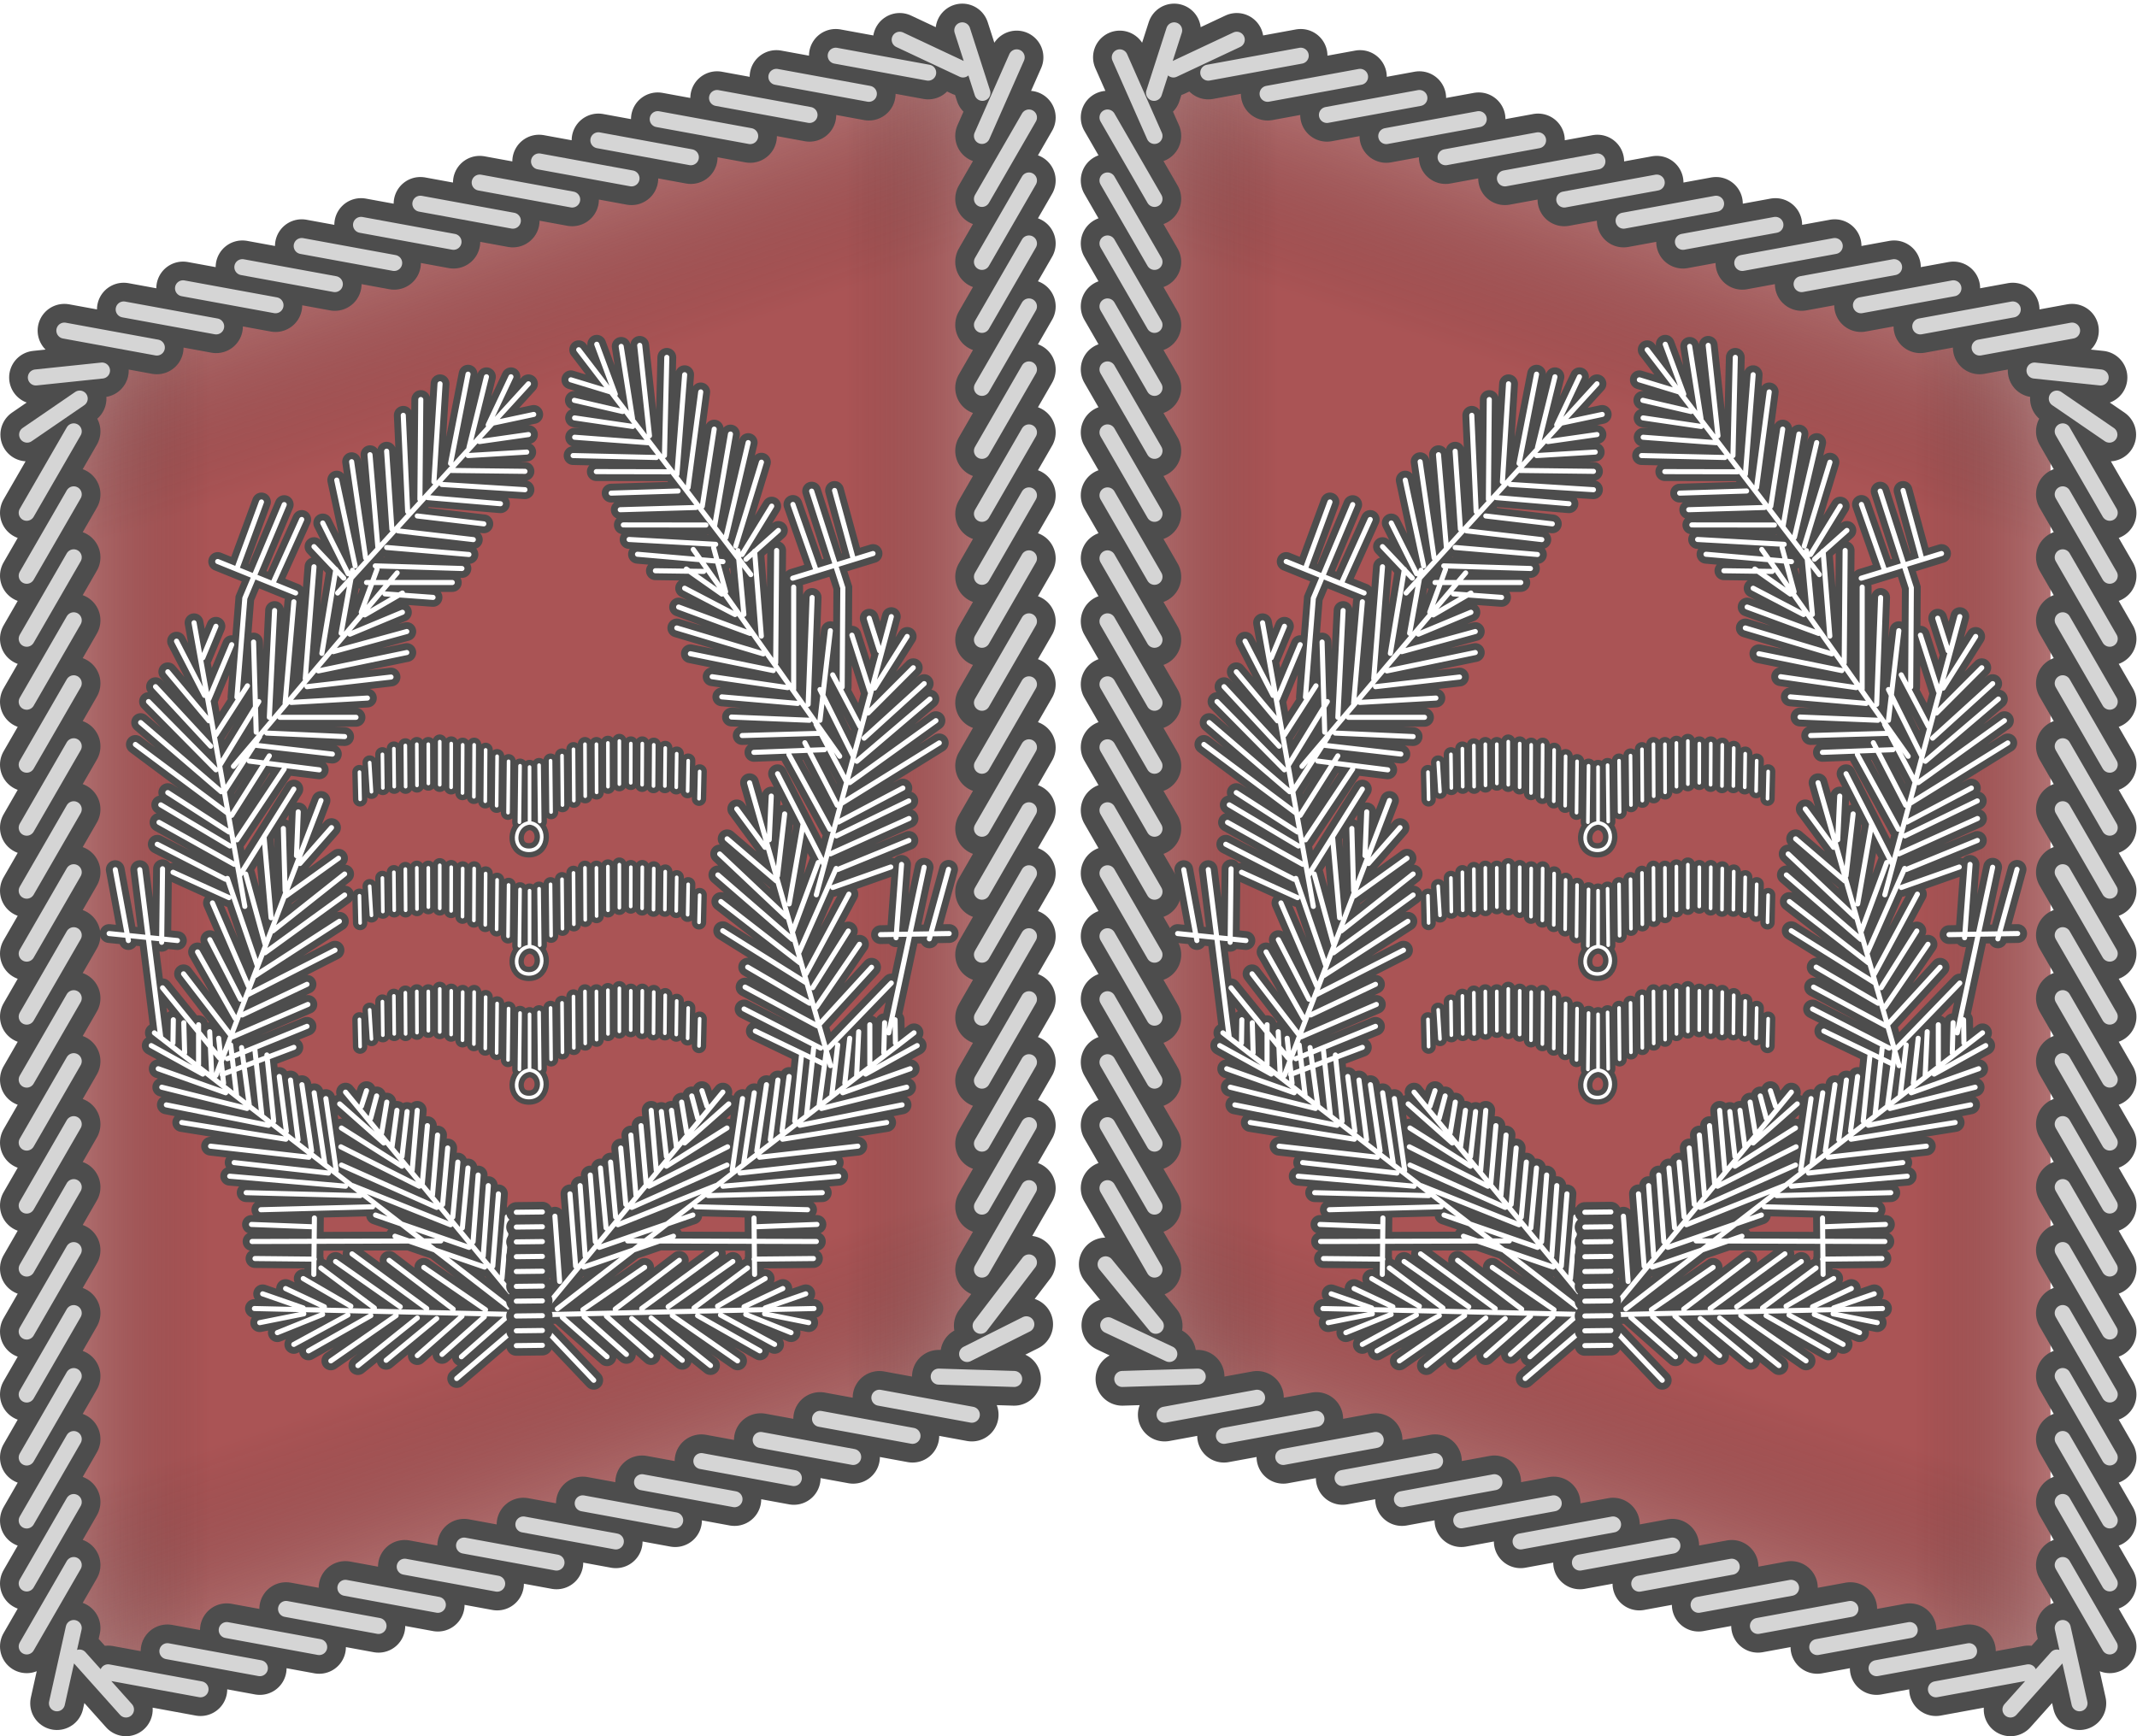<?xml version="1.0" encoding="UTF-8" standalone="no"?>
<!-- Created with Inkscape (http://www.inkscape.org/) -->
<!DOCTYPE svg PUBLIC "-//W3C//DTD SVG 1.0//EN"	"http://www.w3.org/TR/2001/REC-SVG-20010904/DTD/svg10.dtd">
<svg
   xmlns:svg="http://www.w3.org/2000/svg"
   xmlns="http://www.w3.org/2000/svg"
   xmlns:xlink="http://www.w3.org/1999/xlink"
   version="1.0"
   width="400"
   height="325"
   id="svg2"
   style="display:inline">
  <defs
     id="defs7">
    <linearGradient
       id="linearGradient3613">
      <stop
         id="stop3615"
         style="stop-color:#c8c8c8;stop-opacity:0.251"
         offset="0" />
      <stop
         id="stop3653"
         style="stop-color:#000000;stop-opacity:0"
         offset="0.3" />
      <stop
         id="stop3617"
         style="stop-color:#000000;stop-opacity:0"
         offset="1" />
    </linearGradient>
    <linearGradient
       x1="2.404451e-08"
       y1="150"
       x2="85"
       y2="150"
       id="linearGradient3651"
       xlink:href="#linearGradient3613"
       gradientUnits="userSpaceOnUse"
       spreadMethod="reflect" />
    <linearGradient
       x1="123.144"
       y1="262.808"
       x2="85"
       y2="150"
       id="linearGradient3659"
       xlink:href="#linearGradient3613"
       gradientUnits="userSpaceOnUse"
       spreadMethod="reflect" />
    <linearGradient
       x1="123.144"
       y1="262.808"
       x2="85"
       y2="150"
       id="linearGradient3657"
       xlink:href="#linearGradient3613"
       gradientUnits="userSpaceOnUse"
       gradientTransform="matrix(-1,0,0,1,370,0)"
       spreadMethod="reflect" />
    <linearGradient
       x1="2.404451e-08"
       y1="150"
       x2="85"
       y2="150"
       id="linearGradient3660"
       xlink:href="#linearGradient3613"
       gradientUnits="userSpaceOnUse"
       gradientTransform="matrix(-1,0,0,1,370,0)"
       spreadMethod="reflect" />
    <filter
       color-interpolation-filters="sRGB"
       id="filter4416-1">
      <feGaussianBlur
         id="feGaussianBlur4418-5"
         stdDeviation="0.626" />
    </filter>
    <filter
       color-interpolation-filters="sRGB"
       id="filter4416-2">
      <feGaussianBlur
         id="feGaussianBlur4418-2"
         stdDeviation="0.626" />
    </filter>
    <filter
       color-interpolation-filters="sRGB"
       id="filter4416-7-9">
      <feGaussianBlur
         id="feGaussianBlur4418-6-2"
         stdDeviation="0.626" />
    </filter>
    <filter
       color-interpolation-filters="sRGB"
       id="filter4804-5-9">
      <feGaussianBlur
         id="feGaussianBlur4806-7-5"
         stdDeviation="1.261" />
    </filter>
  </defs>
  <g
     transform="translate(13.799,12.601)"
     id="layer2"
     style="display:inline">
    <path
       d="M 8.621,55.087 161.379,0.503 C 166.155,-1.204 170,1.572 170,6.727 l 0,225.801 c 0,5.155 -3.845,10.678 -8.621,12.385 L 8.621,299.497 C 3.845,301.204 2.4044517e-8,298.428 2.4044517e-8,293.273 l 0,-225.801 C 2.4044517e-8,62.317 3.845,56.794 8.621,55.087 z m 352.757,0 L 208.621,0.503 C 203.845,-1.204 200,1.572 200,6.727 l 0,225.801 c 0,5.155 3.845,10.678 8.621,12.385 l 152.757,54.584 C 366.155,301.204 370,298.428 370,293.273 l 0,-225.801 c 0,-5.155 -3.845,-10.679 -8.621,-12.385 z"
       id="path3627"
       style="color:#000000;fill:#aa5455;fill-opacity:1;fill-rule:evenodd;stroke-width:1.029;stroke-miterlimit:4;stroke-dasharray:none;marker:none;visibility:visible;display:inline;overflow:visible;enable-background:accumulate" />
  </g>
  <g
     transform="translate(13.799,12.601)"
     id="layer1"
     style="display:inline">
    <path
       d="M 8.621,55.087 161.379,0.503 C 166.155,-1.204 170,1.572 170,6.727 l 0,225.801 c 0,5.155 -3.845,10.678 -8.621,12.385 L 8.621,299.497 C 3.845,301.204 2.4044517e-8,298.428 2.4044517e-8,293.273 l 0,-225.801 C 2.4044517e-8,62.317 3.845,56.794 8.621,55.087 z"
       id="HShadow"
       style="color:#000000;fill:url(#linearGradient3659);fill-opacity:1;fill-rule:evenodd;stroke-width:1.029;stroke-miterlimit:4;marker:none;visibility:visible;overflow:visible;enable-background:accumulate" />
    <path
       d="M 8.621,55.087 161.379,0.503 C 166.155,-1.204 170,1.572 170,6.727 l 0,225.801 c 0,5.155 -3.845,10.678 -8.621,12.385 L 8.621,299.497 C 3.845,301.204 2.4044517e-8,298.428 2.4044517e-8,293.273 l 0,-225.801 C 2.4044517e-8,62.317 3.845,56.794 8.621,55.087 z"
       id="VShadow"
       style="color:#000000;fill:url(#linearGradient3651);fill-opacity:1;fill-rule:evenodd;stroke-width:1.029;stroke-miterlimit:4;marker:none;visibility:visible;display:inline;overflow:visible;enable-background:accumulate" />
    <path
       d="M 361.379,55.087 208.621,0.503 C 203.845,-1.204 200,1.572 200,6.727 l 0,225.801 c 0,5.155 3.845,10.678 8.621,12.385 l 152.757,54.584 C 366.155,301.204 370,298.428 370,293.273 l 0,-225.801 c 0,-5.155 -3.845,-10.679 -8.621,-12.385 z"
       id="path3629"
       style="color:#000000;fill:url(#linearGradient3657);fill-opacity:1;fill-rule:evenodd;stroke-width:1.029;stroke-miterlimit:4;marker:none;visibility:visible;overflow:visible;enable-background:accumulate" />
    <path
       d="M 361.379,55.087 208.621,0.503 C 203.845,-1.204 200,1.572 200,6.727 l 0,225.801 c 0,5.155 3.845,10.678 8.621,12.385 l 152.757,54.584 C 366.155,301.204 370,298.428 370,293.273 l 0,-225.801 c 0,-5.155 -3.845,-10.679 -8.621,-12.385 z"
       id="path3631"
       style="color:#000000;fill:url(#linearGradient3660);fill-opacity:1;fill-rule:evenodd;stroke-width:1.029;stroke-miterlimit:4;marker:none;visibility:visible;display:inline;overflow:visible;enable-background:accumulate" />
  </g>
  <g
     transform="translate(3.763,2.263)"
     id="layer5"
     style="display:inline">
    <path
       d="m 203.671,245.806 11.437,5.381 m -8.806,4.674 14.127,-0.438 m -6.203,7.132 17.309,-3.178 m -6.203,7.132 17.309,-3.178 m -6.203,7.132 17.309,-3.178 m -6.203,7.132 17.309,-3.178 m -6.203,7.132 17.309,-3.178 m -6.203,7.132 17.309,-3.178 m -6.203,7.132 17.309,-3.178 m -6.203,7.132 17.309,-3.178 m -6.203,7.132 17.309,-3.178 m -6.203,7.132 17.309,-3.178 m -6.203,7.132 17.309,-3.178 m -6.203,7.132 17.309,-3.178 m -6.203,7.132 17.309,-3.178 m -6.203,7.132 17.309,-3.178 m -3.356,6.96 8.699,-9.727 M 222.397,11.337 239.707,8.165 M 215.874,10.744 227.732,5.173 M 212.244,15.119 216.015,3.417 M 233.502,15.295 250.813,12.123 m -6.205,7.13 17.311,-3.172 m -6.205,7.13 17.311,-3.172 m -6.205,7.13 17.311,-3.172 m -6.205,7.13 17.311,-3.172 m -6.205,7.13 17.311,-3.172 m -6.205,7.13 17.311,-3.172 m -6.205,7.13 17.311,-3.172 m -6.205,7.13 17.311,-3.172 m -6.205,7.13 17.311,-3.172 m -6.205,7.13 17.311,-3.172 m -6.205,7.13 17.311,-3.172 m -6.205,7.13 17.311,-3.172 m -7.037,7.478 12.383,1.296 m -8.21,3.954 9.844,6.748 M 212.333,235.391 203.534,220.15 m 9.049,25.762 -9.401,-11.509 M 212.333,23.18 205.832,8.47 m 6.501,215.132 -8.799,-15.241 m 8.799,3.452 -8.799,-15.241 m 8.799,3.452 -8.799,-15.241 m 8.799,3.452 -8.799,-15.241 m 8.799,3.452 -8.799,-15.241 m 8.799,3.452 -8.799,-15.241 m 8.799,3.452 -8.799,-15.241 m 8.799,3.452 -8.799,-15.241 m 8.799,3.452 -8.799,-15.241 m 8.799,3.452 -8.799,-15.241 m 8.799,3.452 -8.799,-15.241 m 8.799,3.452 -8.799,-15.241 m 8.799,3.452 -8.799,-15.241 m 8.799,3.452 -8.799,-15.241 m 8.799,3.452 -8.799,-15.241 m 8.799,3.452 -8.799,-15.241 m 8.799,3.452 -8.799,-15.241 M 391.132,105.512 382.333,90.271 m 8.799,27.03 -8.799,-15.241 m 8.799,27.03 -8.799,-15.241 m 8.799,27.03 -8.799,-15.241 m 8.799,27.03 -8.799,-15.241 m 8.799,27.03 -8.799,-15.241 m 8.799,27.03 -8.799,-15.241 m 8.799,27.03 -8.799,-15.241 m 8.799,27.03 -8.799,-15.241 m 8.799,27.03 -8.799,-15.241 m 8.799,27.03 -8.799,-15.241 m 8.799,27.03 -8.799,-15.241 m 8.799,27.03 -8.799,-15.241 m 8.799,27.03 -8.799,-15.241 m 8.799,27.03 -8.799,-15.241 m 8.799,27.03 -8.799,-15.241 m 8.799,27.03 -8.799,-15.241 M 391.132,93.723 382.333,78.482 m 3.143,238.092 -3.143,-14.092 m 8.799,3.452 -8.799,-15.241 m -193.988,-45.063 -11.083,5.558 m 8.806,4.674 -14.127,-0.438 m 6.203,7.132 -17.309,-3.178 m 6.203,7.132 -17.309,-3.178 m 6.203,7.132 -17.309,-3.178 m 6.203,7.132 -17.309,-3.178 m 6.203,7.132 -17.309,-3.178 m 6.203,7.132 -17.309,-3.178 m 6.203,7.132 -17.309,-3.178 m 6.203,7.132 -17.309,-3.178 m 6.203,7.132 -17.309,-3.178 m 6.203,7.132 -17.309,-3.178 m 6.203,7.132 -17.309,-3.178 m 6.203,7.132 -17.309,-3.178 m 6.203,7.132 -17.309,-3.178 m 6.203,7.132 -17.309,-3.178 m 3.356,6.96 -8.699,-9.727 M 169.973,11.337 152.662,8.165 M 176.496,10.744 164.638,5.173 M 180.126,15.119 176.355,3.417 M 158.868,15.295 141.557,12.123 m 6.205,7.13 -17.311,-3.172 m 6.205,7.13 -17.311,-3.172 m 6.205,7.13 -17.311,-3.172 m 6.205,7.13 -17.311,-3.172 m 6.205,7.13 -17.311,-3.172 m 6.205,7.13 -17.311,-3.172 m 6.205,7.13 -17.311,-3.172 m 6.205,7.13 -17.311,-3.172 m 6.205,7.13 -17.311,-3.172 m 6.205,7.13 -17.311,-3.172 m 6.205,7.13 -17.311,-3.172 m 6.205,7.13 -17.311,-3.172 M 15.331,67.097 2.948,68.393 m 8.21,3.954 -9.844,6.748 M 180.037,235.391 l 8.799,-15.241 m -9.049,25.762 9.047,-11.862 M 180.037,23.18 186.538,8.47 m -6.501,215.132 8.799,-15.241 m -8.799,3.452 8.799,-15.241 m -8.799,3.452 8.799,-15.241 m -8.799,3.452 8.799,-15.241 m -8.799,3.452 8.799,-15.241 m -8.799,3.452 8.799,-15.241 m -8.799,3.452 8.799,-15.241 m -8.799,3.452 8.799,-15.241 m -8.799,3.452 8.799,-15.241 m -8.799,3.452 8.799,-15.241 m -8.799,3.452 8.799,-15.241 m -8.799,3.452 8.799,-15.241 m -8.799,3.452 8.799,-15.241 m -8.799,3.452 8.799,-15.241 m -8.799,3.452 8.799,-15.241 m -8.799,3.452 8.799,-15.241 m -8.799,3.452 8.799,-15.241 M 1.237,105.512 10.037,90.271 M 1.237,117.302 10.037,102.061 M 1.237,129.091 10.037,113.85 M 1.237,140.881 10.037,125.64 M 1.237,152.67 10.037,137.429 M 1.237,164.46 10.037,149.219 M 1.237,176.249 10.037,161.008 M 1.237,188.039 10.037,172.798 M 1.237,199.828 10.037,184.587 M 1.237,211.617 10.037,196.376 M 1.237,223.407 10.037,208.166 M 1.237,235.196 10.037,219.955 M 1.237,246.986 10.037,231.745 M 1.237,258.775 10.037,243.534 M 1.237,270.565 10.037,255.324 M 1.237,282.354 10.037,267.113 M 1.237,294.144 10.037,278.903 M 1.237,93.723 10.037,78.482 M 6.894,316.574 10.037,302.482 m -8.799,3.452 8.799,-15.241"
       id="path4812"
       style="fill:none;stroke:#4d4d4d;stroke-width:10;stroke-linecap:round;stroke-linejoin:miter;stroke-miterlimit:4;stroke-opacity:1;stroke-dasharray:none" />
    <path
       d="m 203.671,245.806 11.437,5.381 m -8.806,4.674 14.127,-0.438 m -6.203,7.132 17.309,-3.178 m -6.203,7.132 17.309,-3.178 m -6.203,7.132 17.309,-3.178 m -6.203,7.132 17.309,-3.178 m -6.203,7.132 17.309,-3.178 m -6.203,7.132 17.309,-3.178 m -6.203,7.132 17.309,-3.178 m -6.203,7.132 17.309,-3.178 m -6.203,7.132 17.309,-3.178 m -6.203,7.132 17.309,-3.178 m -6.203,7.132 17.309,-3.178 m -6.203,7.132 17.309,-3.178 m -6.203,7.132 17.309,-3.178 m -6.203,7.132 17.309,-3.178 m -3.356,6.96 8.699,-9.727 M 222.397,11.337 239.707,8.165 M 215.874,10.744 227.732,5.173 M 212.244,15.119 216.015,3.417 M 233.502,15.295 250.813,12.123 m -6.205,7.13 17.311,-3.172 m -6.205,7.13 17.311,-3.172 m -6.205,7.13 17.311,-3.172 m -6.205,7.13 17.311,-3.172 m -6.205,7.13 17.311,-3.172 m -6.205,7.13 17.311,-3.172 m -6.205,7.13 17.311,-3.172 m -6.205,7.13 17.311,-3.172 m -6.205,7.13 17.311,-3.172 m -6.205,7.13 17.311,-3.172 m -6.205,7.13 17.311,-3.172 m -6.205,7.13 17.311,-3.172 m -7.037,7.478 12.383,1.296 m -8.21,3.954 9.844,6.748 M 212.333,235.391 203.534,220.15 m 9.049,25.762 -9.401,-11.509 M 212.333,23.18 205.832,8.47 m 6.501,215.132 -8.799,-15.241 m 8.799,3.452 -8.799,-15.241 m 8.799,3.452 -8.799,-15.241 m 8.799,3.452 -8.799,-15.241 m 8.799,3.452 -8.799,-15.241 m 8.799,3.452 -8.799,-15.241 m 8.799,3.452 -8.799,-15.241 m 8.799,3.452 -8.799,-15.241 m 8.799,3.452 -8.799,-15.241 m 8.799,3.452 -8.799,-15.241 m 8.799,3.452 -8.799,-15.241 m 8.799,3.452 -8.799,-15.241 m 8.799,3.452 -8.799,-15.241 m 8.799,3.452 -8.799,-15.241 m 8.799,3.452 -8.799,-15.241 m 8.799,3.452 -8.799,-15.241 m 8.799,3.452 -8.799,-15.241 M 391.132,105.512 382.333,90.271 m 8.799,27.03 -8.799,-15.241 m 8.799,27.03 -8.799,-15.241 m 8.799,27.03 -8.799,-15.241 m 8.799,27.03 -8.799,-15.241 m 8.799,27.03 -8.799,-15.241 m 8.799,27.03 -8.799,-15.241 m 8.799,27.03 -8.799,-15.241 m 8.799,27.03 -8.799,-15.241 m 8.799,27.03 -8.799,-15.241 m 8.799,27.03 -8.799,-15.241 m 8.799,27.03 -8.799,-15.241 m 8.799,27.03 -8.799,-15.241 m 8.799,27.03 -8.799,-15.241 m 8.799,27.03 -8.799,-15.241 m 8.799,27.03 -8.799,-15.241 m 8.799,27.03 -8.799,-15.241 M 391.132,93.723 382.333,78.482 m 3.143,238.092 -3.143,-14.092 m 8.799,3.452 -8.799,-15.241 m -193.988,-45.063 -11.083,5.558 m 8.806,4.674 -14.127,-0.438 m 6.203,7.132 -17.309,-3.178 m 6.203,7.132 -17.309,-3.178 m 6.203,7.132 -17.309,-3.178 m 6.203,7.132 -17.309,-3.178 m 6.203,7.132 -17.309,-3.178 m 6.203,7.132 -17.309,-3.178 m 6.203,7.132 -17.309,-3.178 m 6.203,7.132 -17.309,-3.178 m 6.203,7.132 -17.309,-3.178 m 6.203,7.132 -17.309,-3.178 m 6.203,7.132 -17.309,-3.178 m 6.203,7.132 -17.309,-3.178 m 6.203,7.132 -17.309,-3.178 m 6.203,7.132 -17.309,-3.178 m 3.356,6.96 -8.699,-9.727 M 169.973,11.337 152.662,8.165 M 176.496,10.744 164.638,5.173 M 180.126,15.119 176.355,3.417 M 158.868,15.295 141.557,12.123 m 6.205,7.13 -17.311,-3.172 m 6.205,7.13 -17.311,-3.172 m 6.205,7.13 -17.311,-3.172 m 6.205,7.13 -17.311,-3.172 m 6.205,7.13 -17.311,-3.172 m 6.205,7.13 -17.311,-3.172 m 6.205,7.13 -17.311,-3.172 m 6.205,7.13 -17.311,-3.172 m 6.205,7.13 -17.311,-3.172 m 6.205,7.13 -17.311,-3.172 m 6.205,7.13 -17.311,-3.172 m 6.205,7.13 -17.311,-3.172 M 15.331,67.097 2.948,68.393 m 8.21,3.954 -9.844,6.748 M 180.037,235.391 l 8.799,-15.241 m -9.049,25.762 9.047,-11.862 M 180.037,23.18 186.538,8.47 m -6.501,215.132 8.799,-15.241 m -8.799,3.452 8.799,-15.241 m -8.799,3.452 8.799,-15.241 m -8.799,3.452 8.799,-15.241 m -8.799,3.452 8.799,-15.241 m -8.799,3.452 8.799,-15.241 m -8.799,3.452 8.799,-15.241 m -8.799,3.452 8.799,-15.241 m -8.799,3.452 8.799,-15.241 m -8.799,3.452 8.799,-15.241 m -8.799,3.452 8.799,-15.241 m -8.799,3.452 8.799,-15.241 m -8.799,3.452 8.799,-15.241 m -8.799,3.452 8.799,-15.241 m -8.799,3.452 8.799,-15.241 m -8.799,3.452 8.799,-15.241 m -8.799,3.452 8.799,-15.241 M 1.237,105.512 10.037,90.271 M 1.237,117.302 10.037,102.061 M 1.237,129.091 10.037,113.85 M 1.237,140.881 10.037,125.64 M 1.237,152.67 10.037,137.429 M 1.237,164.46 10.037,149.219 M 1.237,176.249 10.037,161.008 M 1.237,188.039 10.037,172.798 M 1.237,199.828 10.037,184.587 M 1.237,211.617 10.037,196.376 M 1.237,223.407 10.037,208.166 M 1.237,235.196 10.037,219.955 M 1.237,246.986 10.037,231.745 M 1.237,258.775 10.037,243.534 M 1.237,270.565 10.037,255.324 M 1.237,282.354 10.037,267.113 M 1.237,294.144 10.037,278.903 M 1.237,93.723 10.037,78.482 M 6.894,316.574 10.037,302.482 m -8.799,3.452 8.799,-15.241"
       id="path5325"
       style="color:#000000;fill:none;stroke:#d5d5d5;stroke-width:3;stroke-linecap:round;stroke-linejoin:miter;stroke-miterlimit:4;stroke-opacity:1;stroke-dasharray:none;stroke-dashoffset:0;marker:none;visibility:visible;display:inline;overflow:visible;filter:url(#filter4804-5-9);enable-background:accumulate" />
  </g>
  <g
     transform="translate(13.799,12.601)"
     id="layer3"
     style="display:inline">
    <g
       transform="matrix(0.672,0,0,0.672,28.157,70.164)"
       id="g4501">
      <path
         d="m 85.069,124.93 0,15.556 c -4.567,0.527 -4.962,7.599 -0.221,7.646 4.741,0.047 4.838,-7.225 0.221,-7.646 m 2.652,-16.087 0.177,15.733 m 3.018,-16.971 0.151,14.319 m 3.043,-15.733 0.126,13.789 m 3.068,-15.556 0.101,14.319 m 3.094,-15.733 0.076,14.496 m 3.119,-14.496 0.051,13.435 m 3.144,-13.789 0.025,12.198 m 3.169,-12.728 -2e-5,12.021 m 3.195,-11.314 -0.025,10.96 m 3.22,-10.96 -0.051,11.49 m 3.245,-11.137 -0.076,11.49 m 3.27,-10.607 -0.101,10.607 m 3.296,-9.016 -0.126,9.369 m 3.321,-7.425 -0.152,8.485 m 3.346,-5.48 -0.177,7.601 m -49.851,-9.192 -0.177,15.733 m -3.018,-16.971 -0.151,14.319 M 76.028,121.925 75.902,135.714 M 72.834,120.157 72.733,134.476 m -3.094,-15.733 -0.076,14.496 m -3.119,-14.496 -0.051,13.435 m -3.144,-13.789 -0.025,12.198 m -3.169,-12.728 2e-5,12.021 m -3.195,-11.314 0.025,10.96 m -3.22,-10.96 0.051,11.49 m -3.245,-11.137 0.076,11.49 m -3.27,-10.607 0.101,10.607 m -3.296,-9.016 0.126,9.369 m -3.674,-7.071 0.505,8.132 m -3.346,-5.48 0.177,7.601"
         id="path4407"
         style="fill:none;stroke:#4d4d4d;stroke-width:4;stroke-linecap:round;stroke-linejoin:miter;stroke-miterlimit:4;stroke-opacity:1;stroke-dasharray:none" />
      <path
         d="m 85.069,124.93 0,15.556 c -4.567,0.527 -4.962,7.599 -0.221,7.646 4.741,0.047 4.838,-7.225 0.221,-7.646 m 2.652,-16.087 0.177,15.733 m 3.018,-16.971 0.151,14.319 m 3.043,-15.733 0.126,13.789 m 3.068,-15.556 0.101,14.319 m 3.094,-15.733 0.076,14.496 m 3.119,-14.496 0.051,13.435 m 3.144,-13.789 0.025,12.198 m 3.169,-12.728 -2e-5,12.021 m 3.195,-11.314 -0.025,10.96 m 3.22,-10.96 -0.051,11.49 m 3.245,-11.137 -0.076,11.49 m 3.27,-10.607 -0.101,10.607 m 3.296,-9.016 -0.126,9.369 m 3.321,-7.425 -0.152,8.485 m 3.346,-5.48 -0.177,7.601 m -49.851,-9.192 -0.177,15.733 m -3.018,-16.971 -0.151,14.319 M 76.028,121.925 75.902,135.714 M 72.834,120.157 72.733,134.476 m -3.094,-15.733 -0.076,14.496 m -3.119,-14.496 -0.051,13.435 m -3.144,-13.789 -0.025,12.198 m -3.169,-12.728 2e-5,12.021 m -3.195,-11.314 0.025,10.96 m -3.22,-10.96 0.051,11.49 m -3.245,-11.137 0.076,11.49 m -3.27,-10.607 0.101,10.607 m -3.296,-9.016 0.126,9.369 m -3.674,-7.071 0.505,8.132 m -3.346,-5.48 0.177,7.601"
         id="path4441"
         style="color:#000000;fill:none;stroke:#ffffff;stroke-width:1;stroke-linecap:round;stroke-linejoin:miter;stroke-miterlimit:4;stroke-opacity:1;stroke-dasharray:none;stroke-dashoffset:0;marker:none;visibility:visible;display:inline;overflow:visible;filter:url(#filter4416-1);enable-background:accumulate" />
    </g>
    <g
       id="g5288">
      <path
         d="m 87.318,235.204 10.017,10.567 m -13.54,-10.678 -12.109,10.347 m 18.383,-30.381 0.881,12.219 m -9.797,-12.109 -0.991,11.558 m 47.173,-11.338 0.11,10.567 m 11.008,-2.972 -11.118,0.11 m 11.668,-3.302 -35.335,-0.11 m 35.445,-3.082 -11.558,0.44 m -42.16,16.512 53.167,-1.211 m -31.702,-7.705 -11.558,7.926 m 18.053,-9.247 -11.998,9.136 m 18.933,-10.347 -13.98,10.237 m 17.062,-8.806 -12.109,8.476 m 14.86,-7.265 -10.017,7.485 m 13.319,-5.504 -8.916,5.174 m 12.219,-3.302 -7.265,3.412 m 11.558,-2.422 -7.595,2.642 m -0.11,1.101 8.256,1.651 m -11.778,-1.541 8.476,3.412 m -13.209,-3.302 10.127,5.504 m -14.42,-5.394 11.668,6.605 m -16.402,-6.605 12.219,8.476 m -16.181,-8.036 11.118,8.916 m -14.75,-8.806 9.467,7.816 m -14.2,-8.256 8.366,7.375 m -12.549,-7.265 7.926,7.045 m -11.998,-6.935 8.366,7.375 m -12.219,-8.366 33.904,-41.169 m -7.155,9.522 8.256,-7.32 m -11.668,11.668 11.338,-7.155 m -14.585,10.898 14.695,-7.375 m -17.943,11.338 17.833,-7.926 m -20.419,11.173 18.328,-7.32 m -21.795,11.558 17.502,-6.054 m -20.419,9.742 16.787,-5.779 m -19.374,-7.926 1.06,13.54 m 23.638,-32.858 0.95,2.917 m -23.748,14.86 0.95,13.209 m 0.95,-15.191 0.95,12.494 m 0.95,-13.815 1.06,11.228 m 0.84,-12.329 0.95,10.292 m 0.95,-12.934 0.95,10.567 m 0.95,-12.989 0.95,11.228 m 0.95,-12.989 0.95,10.788 m 0.95,-13.65 0.95,11.228 m 0.95,-11.008 0.95,8.421 m 0.95,-8.641 0.95,7.045 m 0.95,-8.586 0.95,5.724 m 0.95,-6.88 1.115,4.183 m 20.558,17.117 -20.915,-0.55 m 23.667,-2.642 -21.355,0.55 m 24.437,-3.633 -21.685,1.871 M 90.528,232.406 157.286,180.733 m -9.067,7.723 9.659,-5.333 m -13.941,8.828 12.63,-4.497 m -16.619,7.437 15.954,-3.976 m -19.991,7.131 19.136,-3.826 m -22.371,6.427 19.486,-3.126 m -23.798,6.502 18.404,-2.072 m -22.058,5.031 17.645,-1.96 m -17.166,-11.978 -1.932,13.443 m 30.483,-28.201 0.068,4.375 m -26.427,9.296 -1.967,13.096 m 4.255,-14.613 -1.811,12.398 m 3.954,-13.271 -1.426,11.187 m 3.521,-11.845 -1.328,10.25 m 3.651,-14.283 -1.279,12.39 m 3.553,-13.676 -1.313,12.374 m 3.773,-12.465 -1.437,10.734 m 3.477,-11.238 -1.093,9.292 m 3.339,-10.532 -0.918,8.424 m 2.6,-9.654 -0.397,8.513 m 2.478,-9.82 0.003,7.444 m 2.765,-7.825 -0.159,5.647 m -106.572,30.909 -0.11,10.567 m -11.008,-2.972 11.118,0.11 m -11.668,-3.302 35.335,-0.11 m -35.445,-3.082 11.558,0.44 m 42.16,16.512 -53.167,-1.211 m 31.702,-7.705 11.558,7.926 m -18.053,-9.247 11.998,9.136 m -18.933,-10.347 13.98,10.237 m -17.062,-8.806 12.109,8.476 m -14.86,-7.265 10.017,7.485 m -13.319,-5.504 8.916,5.174 m -12.219,-3.302 7.265,3.412 m -11.558,-2.422 7.595,2.642 m 0.11,1.101 -8.256,1.651 m 11.778,-1.541 -8.476,3.412 m 13.209,-3.302 -10.127,5.504 m 14.42,-5.394 -11.668,6.605 m 16.402,-6.605 -12.219,8.476 m 16.181,-8.036 -11.118,8.916 m 14.75,-8.806 -9.467,7.816 m 14.2,-8.256 -8.366,7.375 m 12.549,-7.265 -7.926,7.045 m 11.998,-6.935 -8.366,7.375 m 12.219,-8.366 -33.904,-41.169 m 7.155,9.522 -8.256,-7.32 m 11.668,11.668 -11.338,-7.155 m 14.585,10.898 -14.695,-7.375 m 17.943,11.338 -17.833,-7.926 m 20.419,11.173 -18.328,-7.32 m 21.795,11.558 -17.502,-6.054 m 20.419,9.742 -16.787,-5.779 m 19.374,-7.926 -1.06,13.54 M 54.804,191.558 53.854,194.475 m 23.748,14.86 -0.95,13.209 m -0.95,-15.191 -0.95,12.494 m -0.95,-13.815 -1.06,11.228 m -0.84,-12.329 -0.95,10.292 m -0.95,-12.934 -0.95,10.567 m -0.95,-12.989 -0.95,11.228 m -0.95,-12.989 -0.95,10.788 m -0.95,-13.65 -0.95,11.228 m -0.95,-11.008 -0.95,8.421 m -0.95,-8.641 -0.95,7.045 m -0.95,-8.586 -0.95,5.724 m -0.95,-6.88 -1.115,4.183 m -20.558,17.117 20.915,-0.55 m -23.667,-2.642 21.355,0.55 m -24.437,-3.633 21.685,1.871 M 81.856,232.406 15.098,180.733 m 9.067,7.723 -9.659,-5.333 m 13.941,8.828 -12.63,-4.497 m 16.619,7.437 -15.954,-3.976 m 19.991,7.131 -19.136,-3.826 m 22.371,6.427 -19.486,-3.126 m 23.798,6.502 -18.404,-2.072 m 22.058,5.031 -17.645,-1.96 m 17.166,-11.978 1.932,13.443 m -30.484,-28.201 -0.068,4.375 m 26.427,9.296 1.967,13.096 m -4.255,-14.613 1.811,12.398 m -3.954,-13.271 1.426,11.187 m -3.521,-11.845 1.328,10.25 m -3.651,-14.283 1.279,12.39 m -3.553,-13.676 1.313,12.374 m -3.773,-12.465 1.437,10.734 m -3.477,-11.238 1.093,9.292 m -3.339,-10.532 0.918,8.424 m -2.6,-9.654 0.397,8.513 m -2.478,-9.82 -0.003,7.444 m -2.765,-7.825 0.159,5.647 m 88.115,-90.245 9.036,0.123 m -12.387,-3.209 15.999,1.383 m -17.569,-4.15 16.205,0.907 m -17.285,-3.632 15.459,0.02 m -16.036,-2.866 14.181,-0.419 m -15.886,-2.689 12.535,-0.397 m -15.312,-3.626 13.649,0.028 m -17.995,-3.035 15.594,0.361 m -15.298,-3.789 13.728,1.022 m -13.744,-4.642 10.882,1.598 m -10.926,-4.892 9.03,2.096 m -9.685,-5.936 7.532,2.296 m 31.316,25.897 -6.059,5.398 m 4.807,-9.947 -5.553,9.06 m 3.632,-17.285 -4.811,15.703 m 2.332,-19.371 -4.164,17.733 m 0.848,-19.335 -2.965,17.178 m -0.081,-18.099 -2.235,14.445 m -0.288,-21.407 -2.368,17.888 m -0.643,-21.109 -1.445,18.626 m -1.893,-21.875 -0.437,18.384 m -4.632,-20.631 1.826,16.934 m -5.297,-16.741 2.122,13.506 m -6.694,-13.901 3.469,9.346 m -6.847,-8.322 32.219,42.094 m 7.879,-13.135 4.358,12.383 m 3.434,-15 3.499,12.803 m -7.786,-12.68 5.837,18.103 -0.125,18.575 m 5.778,-24.995 -15.038,4.622 m -7.258,32.597 13.202,-0.504 m -15.397,-2.646 14.345,-0.405 m -16.348,-3.057 14.586,0.603 m -16.398,-4.378 14.203,1.227 m -16.015,-5.002 14.133,2.044 m -18.202,-6.343 15.518,3.15 m -18.061,-7.975 16.193,4.853 m -15.854,-8.771 13.389,4.94 m -12.263,-8.461 9.443,4.928 m -9.132,-8.52 6.667,4.688 m 20.296,6.853 -1.943,16.773 m -1.468,-22.989 -0.742,20.002 m -2.709,-21.945 -0.004,19.079 m -3.187,-25.934 -0.173,21.038 m -3.951,-20.901 1.258,15.899 m -4.374,-16.003 1.107,11.938 m -5.664,-12.496 2.247,8.254 m -6.059,-7.925 27.412,38.718 m 9.558,20.728 -10.858,3.832 m 14.248,-8.802 -13.298,5.43 m 13.325,-9.54 -14.717,6.623 m 14.673,-9.917 -13.56,6.559 m 12.452,-8.957 -12.063,6.359 m 18.879,-14.816 -18.42,11.402 m 17.793,-15.568 -16.134,11.6 m 15.003,-15.645 -13.671,11.648 m 12.605,-14.536 -11.245,10.213 m 9.199,-13.186 -8.463,8.479 m 7.324,-14.335 -6.099,9.671 m -18.162,16.03 8.725,17.037 m -6.605,-20.637 7.673,13.986 m -4.686,-16.195 6.061,11.708 m -3.955,-15.145 5.656,10.686 m -4.928,-17.203 6.168,12.375 m -3.791,-15.131 5.087,9.65 m -1.486,-17.07 3.37,10.489 m -0.135,-13.663 1.941,6.089 m 2.197,-6.389 -14.04,52.077 m 24.868,7.248 -12.847,0.206 m 8.163,-12.617 -6.627,31.007 m 2.396,-31.537 -1.022,13.728 m 9.824,-12.803 -3.592,13.012 m -7.129,8.266 -11.74,12.144 m 8.048,-15.094 -9.626,10.517 m 7.367,-14.824 -8.092,11.801 m 6.004,-14.284 -6.673,10.608 m 6.776,-17.507 -8.034,14.931 m 5.653,-19.742 -6.947,15.683 m 3.59,-16.795 -4.72,12.75 m 1.884,-19.903 -2.604,14.907 m -0.847,-16.85 -1.328,11.563 m -1.179,-14.905 -0.379,8.191 m -2.6,35.796 12.95,6.218 m -15.06,-10.348 14.335,7.324 m -14.145,-11.42 13.518,7.254 m -13.031,-10.995 11.587,6.758 m -16.261,-13.576 15.606,9.737 m -15.957,-15.195 14.798,11.476 m -15.354,-16.459 13.925,12.059 m -13.587,-15.977 12.47,11.769 m -11.073,-14.608 9.189,7.867 m -7.389,-13.468 5.299,7.201 m -2.902,-12.093 15.161,52.956 M 67.258,99.224 58.245,98.568 m 12.618,-2.13 -16.059,0 m 17.861,-2.622 -16.223,-0.492 M 73.976,91.194 58.573,89.883 M 74.796,88.408 60.703,86.77 M 76.762,85.459 64.308,83.984 M 79.875,81.69 66.274,80.543 M 84.464,79.068 68.896,78.085 M 84.464,75.627 70.699,75.463 m 14.093,-3.441 -10.979,0.655 M 85.119,68.744 75.943,70.055 m 10.16,-5.08 -7.702,1.639 m -33.429,23.105 5.571,5.899 m -3.933,-10.324 4.752,9.504 M 49.232,77.265 52.674,93.324 M 52.018,73.824 54.64,91.85 m 0.819,-19.336 1.475,17.37 m 1.639,-18.025 0.983,14.584 m 2.13,-21.303 0.819,18.025 m 2.458,-20.975 -0.164,18.681 m 3.769,-21.63 -1.147,18.353 m 6.391,-20.156 -3.277,16.714 m 6.719,-16.223 -3.277,13.273 m 7.866,-13.273 -4.261,9.013 M 85.119,59.24 49.396,98.404 M 42.678,84.639 37.27,96.602 M 35.14,81.362 30.552,93.816 M 39.4,81.854 32.026,99.387 30.552,117.904 m -3.605,-25.399 14.584,5.899 m 4.424,33.101 -13.109,-1.639 m 15.567,-1.311 -14.256,-1.639 m 16.551,-1.639 -14.584,-0.655 m 16.714,-2.95 -14.256,0 m 16.387,-3.605 -14.256,0.819 m 18.681,-4.752 -15.731,1.803 m 18.681,-6.391 -16.551,3.441 m 16.551,-7.374 -13.765,3.769 m 12.945,-7.374 -9.832,4.097 m 9.832,-7.702 -7.046,4.097 m -20.811,5.08 0.492,16.878 m 3.441,-22.777 -0.983,19.992 m 4.588,-21.63 -1.639,19.009 M 44.972,93.488 43.333,114.463 M 49.068,93.98 46.447,109.711 M 52.182,94.144 50.052,105.942 m 6.719,-11.962 -2.95,8.029 M 60.539,94.635 29.896,130.85 m -11.307,19.828 10.487,4.752 m -13.437,-9.996 12.782,6.555 M 15.967,141.337 30.06,149.203 m -13.765,-11.143 12.945,7.702 m -11.635,-9.996 11.471,7.374 m -17.534,-16.387 17.37,12.945 m -16.387,-17.042 15.076,12.945 m -13.601,-16.878 12.618,12.782 m -11.307,-15.567 10.324,11.143 m -8.029,-13.929 7.702,9.177 m -6.063,-14.912 5.244,10.16 m 16.714,17.534 -10.16,16.223 m 8.357,-19.992 -8.849,13.273 m 6.063,-15.731 -7.046,11.143 m 5.244,-14.748 -6.555,10.16 m 6.391,-16.714 -7.21,11.798 m 5.08,-14.748 -5.899,9.177 m 2.95,-16.878 -4.261,10.16 m 1.311,-13.601 -2.458,5.899 m -1.639,-6.555 9.504,53.093 m -25.399,5.08 12.782,1.311 m -7.046,-13.273 3.933,31.462 m 0.328,-31.626 -0.164,13.765 m -8.685,-13.601 2.458,13.273 m 6.391,8.849 10.651,13.109 m -6.719,-15.731 8.685,11.307 m -6.063,-15.403 7.046,12.454 m -4.752,-14.748 5.735,11.143 m -5.244,-18.025 6.719,15.567 m -3.933,-20.156 5.571,16.223 m -2.13,-17.042 3.605,13.109 m -0.164,-19.992 1.311,15.076 m 2.294,-16.714 0.328,11.635 m 2.458,-14.748 -0.328,8.193 m -0.492,35.887 -13.437,5.08 m 15.895,-9.013 -14.912,6.063 m 15.076,-10.16 -14.093,6.063 m 13.929,-9.832 -12.126,5.735 m 17.37,-12.126 -16.387,8.357 m 17.206,-13.765 -15.731,10.16 m 16.714,-15.076 -14.912,10.815 m 14.912,-14.748 -13.437,10.651 m 12.29,-13.601 -9.832,7.046 m 8.521,-12.782 -5.899,6.719 m 3.933,-11.798 -19.664,51.454"
         id="path4066"
         style="color:#000000;fill:none;stroke:#4d4d4d;stroke-width:3.522;stroke-linecap:round;stroke-linejoin:miter;stroke-miterlimit:4;stroke-opacity:1;stroke-dasharray:none;stroke-dashoffset:0;marker:none;visibility:visible;display:inline;overflow:visible;enable-background:accumulate" />
      <path
         d="m 87.318,235.204 10.017,10.567 m -13.54,-10.678 -12.109,10.347 m 18.383,-30.381 0.881,12.219 m -9.797,-12.109 -0.991,11.558 m 47.173,-11.338 0.11,10.567 m 11.008,-2.972 -11.118,0.11 m 11.668,-3.302 -35.335,-0.11 m 35.445,-3.082 -11.558,0.44 m -42.16,16.512 53.167,-1.211 m -31.702,-7.705 -11.558,7.926 m 18.053,-9.247 -11.998,9.136 m 18.933,-10.347 -13.98,10.237 m 17.062,-8.806 -12.109,8.476 m 14.86,-7.265 -10.017,7.485 m 13.319,-5.504 -8.916,5.174 m 12.219,-3.302 -7.265,3.412 m 11.558,-2.422 -7.595,2.642 m -0.11,1.101 8.256,1.651 m -11.778,-1.541 8.476,3.412 m -13.209,-3.302 10.127,5.504 m -14.42,-5.394 11.668,6.605 m -16.402,-6.605 12.219,8.476 m -16.181,-8.036 11.118,8.916 m -14.75,-8.806 9.467,7.816 m -14.2,-8.256 8.366,7.375 m -12.549,-7.265 7.926,7.045 m -11.998,-6.935 8.366,7.375 m -12.219,-8.366 33.904,-41.169 m -7.155,9.522 8.256,-7.32 m -11.668,11.668 11.338,-7.155 m -14.585,10.898 14.695,-7.375 m -17.943,11.338 17.833,-7.926 m -20.419,11.173 18.328,-7.32 m -21.795,11.558 17.502,-6.054 m -20.419,9.742 16.787,-5.779 m -19.374,-7.926 1.06,13.54 m 23.638,-32.858 0.95,2.917 m -23.748,14.86 0.95,13.209 m 0.95,-15.191 0.95,12.494 m 0.95,-13.815 1.06,11.228 m 0.84,-12.329 0.95,10.292 m 0.95,-12.934 0.95,10.567 m 0.95,-12.989 0.95,11.228 m 0.95,-12.989 0.95,10.788 m 0.95,-13.65 0.95,11.228 m 0.95,-11.008 0.95,8.421 m 0.95,-8.641 0.95,7.045 m 0.95,-8.586 0.95,5.724 m 0.95,-6.88 1.115,4.183 m 20.558,17.117 -20.915,-0.55 m 23.667,-2.642 -21.355,0.55 m 24.437,-3.633 -21.685,1.871 M 90.528,232.406 157.286,180.733 m -9.067,7.723 9.659,-5.333 m -13.941,8.828 12.63,-4.497 m -16.619,7.437 15.954,-3.976 m -19.991,7.131 19.136,-3.826 m -22.371,6.427 19.486,-3.126 m -23.798,6.502 18.404,-2.072 m -22.058,5.031 17.645,-1.96 m -17.166,-11.978 -1.932,13.443 m 30.483,-28.201 0.068,4.375 m -26.427,9.296 -1.967,13.096 m 4.255,-14.613 -1.811,12.398 m 3.954,-13.271 -1.426,11.187 m 3.521,-11.845 -1.328,10.25 m 3.651,-14.283 -1.279,12.39 m 3.553,-13.676 -1.313,12.374 m 3.773,-12.465 -1.437,10.734 m 3.477,-11.238 -1.093,9.292 m 3.339,-10.532 -0.918,8.424 m 2.6,-9.654 -0.397,8.513 m 2.478,-9.82 0.003,7.444 m 2.765,-7.825 -0.159,5.647 m -106.572,30.909 -0.11,10.567 m -11.008,-2.972 11.118,0.11 m -11.668,-3.302 35.335,-0.11 m -35.445,-3.082 11.558,0.44 m 42.16,16.512 -53.167,-1.211 m 31.702,-7.705 11.558,7.926 m -18.053,-9.247 11.998,9.136 m -18.933,-10.347 13.98,10.237 m -17.062,-8.806 12.109,8.476 m -14.86,-7.265 10.017,7.485 m -13.319,-5.504 8.916,5.174 m -12.219,-3.302 7.265,3.412 m -11.558,-2.422 7.595,2.642 m 0.11,1.101 -8.256,1.651 m 11.778,-1.541 -8.476,3.412 m 13.209,-3.302 -10.127,5.504 m 14.42,-5.394 -11.668,6.605 m 16.402,-6.605 -12.219,8.476 m 16.181,-8.036 -11.118,8.916 m 14.75,-8.806 -9.467,7.816 m 14.2,-8.256 -8.366,7.375 m 12.549,-7.265 -7.926,7.045 m 11.998,-6.935 -8.366,7.375 m 12.219,-8.366 -33.904,-41.169 m 7.155,9.522 -8.256,-7.32 m 11.668,11.668 -11.338,-7.155 m 14.585,10.898 -14.695,-7.375 m 17.943,11.338 -17.833,-7.926 m 20.419,11.173 -18.328,-7.32 m 21.795,11.558 -17.502,-6.054 m 20.419,9.742 -16.787,-5.779 m 19.374,-7.926 -1.06,13.54 M 54.804,191.558 53.854,194.475 m 23.748,14.86 -0.95,13.209 m -0.95,-15.191 -0.95,12.494 m -0.95,-13.815 -1.06,11.228 m -0.84,-12.329 -0.95,10.292 m -0.95,-12.934 -0.95,10.567 m -0.95,-12.989 -0.95,11.228 m -0.95,-12.989 -0.95,10.788 m -0.95,-13.65 -0.95,11.228 m -0.95,-11.008 -0.95,8.421 m -0.95,-8.641 -0.95,7.045 m -0.95,-8.586 -0.95,5.724 m -0.95,-6.88 -1.115,4.183 m -20.558,17.117 20.915,-0.55 m -23.667,-2.642 21.355,0.55 m -24.437,-3.633 21.685,1.871 M 81.856,232.406 15.098,180.733 m 9.067,7.723 -9.659,-5.333 m 13.941,8.828 -12.63,-4.497 m 16.619,7.437 -15.954,-3.976 m 19.991,7.131 -19.136,-3.826 m 22.371,6.427 -19.486,-3.126 m 23.798,6.502 -18.404,-2.072 m 22.058,5.031 -17.645,-1.96 m 17.166,-11.978 1.932,13.443 m -30.484,-28.201 -0.068,4.375 m 26.427,9.296 1.967,13.096 m -4.255,-14.613 1.811,12.398 m -3.954,-13.271 1.426,11.187 m -3.521,-11.845 1.328,10.25 m -3.651,-14.283 1.279,12.39 m -3.553,-13.676 1.313,12.374 m -3.773,-12.465 1.437,10.734 m -3.477,-11.238 1.093,9.292 m -3.339,-10.532 0.918,8.424 m -2.6,-9.654 0.397,8.513 m -2.478,-9.82 -0.003,7.444 m -2.765,-7.825 0.159,5.647 m 88.115,-90.245 9.036,0.123 m -12.387,-3.209 15.999,1.383 m -17.569,-4.15 16.205,0.907 m -17.285,-3.632 15.459,0.02 m -16.036,-2.866 14.181,-0.419 m -15.886,-2.689 12.535,-0.397 m -15.312,-3.626 13.649,0.028 m -17.995,-3.035 15.594,0.361 m -15.298,-3.789 13.728,1.022 m -13.744,-4.642 10.882,1.598 m -10.926,-4.892 9.03,2.096 m -9.685,-5.936 7.532,2.296 m 31.316,25.897 -6.059,5.398 m 4.807,-9.947 -5.553,9.06 m 3.632,-17.285 -4.811,15.703 m 2.332,-19.371 -4.164,17.733 m 0.848,-19.335 -2.965,17.178 m -0.081,-18.099 -2.235,14.445 m -0.288,-21.407 -2.368,17.888 m -0.643,-21.109 -1.445,18.626 m -1.893,-21.875 -0.437,18.384 m -4.632,-20.631 1.826,16.934 m -5.297,-16.741 2.122,13.506 m -6.694,-13.901 3.469,9.346 m -6.847,-8.322 32.219,42.094 m 7.879,-13.135 4.358,12.383 m 3.434,-15 3.499,12.803 m -7.786,-12.68 5.837,18.103 -0.125,18.575 m 5.778,-24.995 -15.038,4.622 m -7.258,32.597 13.202,-0.504 m -15.397,-2.646 14.345,-0.405 m -16.348,-3.057 14.586,0.603 m -16.398,-4.378 14.203,1.227 m -16.015,-5.002 14.133,2.044 m -18.202,-6.343 15.518,3.15 m -18.061,-7.975 16.193,4.853 m -15.854,-8.771 13.389,4.94 m -12.263,-8.461 9.443,4.928 m -9.132,-8.52 6.667,4.688 m 20.296,6.853 -1.943,16.773 m -1.468,-22.989 -0.742,20.002 m -2.709,-21.945 -0.004,19.079 m -3.187,-25.934 -0.173,21.038 m -3.951,-20.901 1.258,15.899 m -4.374,-16.003 1.107,11.938 m -5.664,-12.496 2.247,8.254 m -6.059,-7.925 27.412,38.718 m 9.558,20.728 -10.858,3.832 m 14.248,-8.802 -13.298,5.43 m 13.325,-9.54 -14.717,6.623 m 14.673,-9.917 -13.56,6.559 m 12.452,-8.957 -12.063,6.359 m 18.879,-14.816 -18.42,11.402 m 17.793,-15.568 -16.134,11.6 m 15.003,-15.645 -13.671,11.648 m 12.605,-14.536 -11.245,10.213 m 9.199,-13.186 -8.463,8.479 m 7.324,-14.335 -6.099,9.671 m -18.162,16.03 8.725,17.037 m -6.605,-20.637 7.673,13.986 m -4.686,-16.195 6.061,11.708 m -3.955,-15.145 5.656,10.686 m -4.928,-17.203 6.168,12.375 m -3.791,-15.131 5.087,9.65 m -1.486,-17.07 3.37,10.489 m -0.135,-13.663 1.941,6.089 m 2.197,-6.389 -14.04,52.077 m 24.868,7.248 -12.847,0.206 m 8.163,-12.617 -6.627,31.007 m 2.396,-31.537 -1.022,13.728 m 9.824,-12.803 -3.592,13.012 m -7.129,8.266 -11.74,12.144 m 8.048,-15.094 -9.626,10.517 m 7.367,-14.824 -8.092,11.801 m 6.004,-14.284 -6.673,10.608 m 6.776,-17.507 -8.034,14.931 m 5.653,-19.742 -6.947,15.683 m 3.59,-16.795 -4.72,12.75 m 1.884,-19.903 -2.604,14.907 m -0.847,-16.85 -1.328,11.563 m -1.179,-14.905 -0.379,8.191 m -2.6,35.796 12.95,6.218 m -15.06,-10.348 14.335,7.324 m -14.145,-11.42 13.518,7.254 m -13.031,-10.995 11.587,6.758 m -16.261,-13.576 15.606,9.737 m -15.957,-15.195 14.798,11.476 m -15.354,-16.459 13.925,12.059 m -13.587,-15.977 12.47,11.769 m -11.073,-14.608 9.189,7.867 m -7.389,-13.468 5.299,7.201 m -2.902,-12.093 15.161,52.956 M 67.258,99.224 58.245,98.568 m 12.618,-2.13 -16.059,0 m 17.861,-2.622 -16.223,-0.492 M 73.976,91.194 58.573,89.883 M 74.796,88.408 60.703,86.77 M 76.762,85.459 64.308,83.984 M 79.875,81.69 66.274,80.543 M 84.464,79.068 68.896,78.085 M 84.464,75.627 70.699,75.463 m 14.093,-3.441 -10.979,0.655 M 85.119,68.744 75.943,70.055 m 10.16,-5.08 -7.702,1.639 m -33.429,23.105 5.571,5.899 m -3.933,-10.324 4.752,9.504 M 49.232,77.265 52.674,93.324 M 52.018,73.824 54.64,91.85 m 0.819,-19.336 1.475,17.37 m 1.639,-18.025 0.983,14.584 m 2.13,-21.303 0.819,18.025 m 2.458,-20.975 -0.164,18.681 m 3.769,-21.63 -1.147,18.353 m 6.391,-20.156 -3.277,16.714 m 6.719,-16.223 -3.277,13.273 m 7.866,-13.273 -4.261,9.013 M 85.119,59.24 49.396,98.404 M 42.678,84.639 37.27,96.602 M 35.14,81.362 30.552,93.816 M 39.4,81.854 32.026,99.387 30.552,117.904 m -3.605,-25.399 14.584,5.899 m 4.424,33.101 -13.109,-1.639 m 15.567,-1.311 -14.256,-1.639 m 16.551,-1.639 -14.584,-0.655 m 16.714,-2.95 -14.256,0 m 16.387,-3.605 -14.256,0.819 m 18.681,-4.752 -15.731,1.803 m 18.681,-6.391 -16.551,3.441 m 16.551,-7.374 -13.765,3.769 m 12.945,-7.374 -9.832,4.097 m 9.832,-7.702 -7.046,4.097 m -20.811,5.08 0.492,16.878 m 3.441,-22.777 -0.983,19.992 m 4.588,-21.63 -1.639,19.009 M 44.972,93.488 43.333,114.463 M 49.068,93.98 46.447,109.711 M 52.182,94.144 50.052,105.942 m 6.719,-11.962 -2.95,8.029 M 60.539,94.635 29.896,130.85 m -11.307,19.828 10.487,4.752 m -13.437,-9.996 12.782,6.555 M 15.967,141.337 30.06,149.203 m -13.765,-11.143 12.945,7.702 m -11.635,-9.996 11.471,7.374 m -17.534,-16.387 17.37,12.945 m -16.387,-17.042 15.076,12.945 m -13.601,-16.878 12.618,12.782 m -11.307,-15.567 10.324,11.143 m -8.029,-13.929 7.702,9.177 m -6.063,-14.912 5.244,10.16 m 16.714,17.534 -10.16,16.223 m 8.357,-19.992 -8.849,13.273 m 6.063,-15.731 -7.046,11.143 m 5.244,-14.748 -6.555,10.16 m 6.391,-16.714 -7.21,11.798 m 5.08,-14.748 -5.899,9.177 m 2.95,-16.878 -4.261,10.16 m 1.311,-13.601 -2.458,5.899 m -1.639,-6.555 9.504,53.093 m -25.399,5.08 12.782,1.311 m -7.046,-13.273 3.933,31.462 m 0.328,-31.626 -0.164,13.765 m -8.685,-13.601 2.458,13.273 m 6.391,8.849 10.651,13.109 m -6.719,-15.731 8.685,11.307 m -6.063,-15.403 7.046,12.454 m -4.752,-14.748 5.735,11.143 m -5.244,-18.025 6.719,15.567 m -3.933,-20.156 5.571,16.223 m -2.13,-17.042 3.605,13.109 m -0.164,-19.992 1.311,15.076 m 2.294,-16.714 0.328,11.635 m 2.458,-14.748 -0.328,8.193 m -0.492,35.887 -13.437,5.08 m 15.895,-9.013 -14.912,6.063 m 15.076,-10.16 -14.093,6.063 m 13.929,-9.832 -12.126,5.735 m 17.37,-12.126 -16.387,8.357 m 17.206,-13.765 -15.731,10.16 m 16.714,-15.076 -14.912,10.815 m 14.912,-14.748 -13.437,10.651 m 12.29,-13.601 -9.832,7.046 m 8.521,-12.782 -5.899,6.719 m 3.933,-11.798 -19.664,51.454"
         id="path5274"
         style="color:#000000;fill:none;stroke:#ffffff;stroke-width:0.95;stroke-linecap:round;stroke-linejoin:miter;stroke-miterlimit:4;stroke-opacity:1;stroke-dasharray:none;stroke-dashoffset:0;marker:none;visibility:visible;display:inline;overflow:visible;filter:url(#filter4416-7-9);enable-background:accumulate" />
      <path
         d="m 82.851,228.194 4.869,-0.058 m -4.869,-13.815 4.869,-0.058 m -4.869,2.832 4.869,-0.058 m -4.869,2.832 4.869,-0.058 m -4.869,2.832 4.869,-0.058 m -4.869,2.832 4.869,-0.058 m -4.869,5.606 4.869,-0.058 m -4.869,2.832 4.869,-0.058 m -4.869,2.832 4.869,-0.058 m -4.869,2.832 4.869,-0.058"
         id="path4259"
         style="color:#000000;fill:none;stroke:#4d4d4d;stroke-width:3.8;stroke-linecap:round;stroke-linejoin:miter;stroke-miterlimit:4;stroke-opacity:1;stroke-dasharray:none;stroke-dashoffset:0;marker:none;visibility:visible;display:inline;overflow:visible;enable-background:accumulate" />
      <path
         d="m 82.35,216.426 5.125,-0.061 m -5.125,-14.542 5.125,-0.061 m -5.125,2.981 5.125,-0.061 m -5.125,2.981 5.125,-0.061 m -5.125,2.981 5.125,-0.061 m -5.125,2.981 5.125,-0.061 m -5.125,5.902 5.125,-0.061 m -5.125,2.981 5.125,-0.061 m -5.125,2.981 5.125,-0.061 m -5.125,2.981 5.125,-0.061"
         transform="matrix(0.95,0,0,0.95,4.618,22.588)"
         id="path4354"
         style="color:#000000;fill:none;stroke:#ffffff;stroke-width:1;stroke-linecap:round;stroke-linejoin:miter;stroke-miterlimit:4;stroke-opacity:1;stroke-dasharray:none;stroke-dashoffset:0;marker:none;visibility:visible;display:inline;overflow:visible;filter:url(#filter4416-2);enable-background:accumulate" />
    </g>
    <g
       transform="matrix(0.672,0,0,0.672,228.157,47.023)"
       id="g5294">
      <path
         d="m 85.069,124.93 0,15.556 c -4.567,0.527 -4.962,7.599 -0.221,7.646 4.741,0.047 4.838,-7.225 0.221,-7.646 m 2.652,-16.087 0.177,15.733 m 3.018,-16.971 0.151,14.319 m 3.043,-15.733 0.126,13.789 m 3.068,-15.556 0.101,14.319 m 3.094,-15.733 0.076,14.496 m 3.119,-14.496 0.051,13.435 m 3.144,-13.789 0.025,12.198 m 3.169,-12.728 -2e-5,12.021 m 3.195,-11.314 -0.025,10.96 m 3.22,-10.96 -0.051,11.49 m 3.245,-11.137 -0.076,11.49 m 3.27,-10.607 -0.101,10.607 m 3.296,-9.016 -0.126,9.369 m 3.321,-7.425 -0.152,8.485 m 3.346,-5.48 -0.177,7.601 m -49.851,-9.192 -0.177,15.733 m -3.018,-16.971 -0.151,14.319 M 76.028,121.925 75.902,135.714 M 72.834,120.157 72.733,134.476 m -3.094,-15.733 -0.076,14.496 m -3.119,-14.496 -0.051,13.435 m -3.144,-13.789 -0.025,12.198 m -3.169,-12.728 2e-5,12.021 m -3.195,-11.314 0.025,10.96 m -3.22,-10.96 0.051,11.49 m -3.245,-11.137 0.076,11.49 m -3.27,-10.607 0.101,10.607 m -3.296,-9.016 0.126,9.369 m -3.674,-7.071 0.505,8.132 m -3.346,-5.48 0.177,7.601"
         id="path5296"
         style="fill:none;stroke:#4d4d4d;stroke-width:4;stroke-linecap:round;stroke-linejoin:miter;stroke-miterlimit:4;stroke-opacity:1;stroke-dasharray:none" />
      <path
         d="m 85.069,124.93 0,15.556 c -4.567,0.527 -4.962,7.599 -0.221,7.646 4.741,0.047 4.838,-7.225 0.221,-7.646 m 2.652,-16.087 0.177,15.733 m 3.018,-16.971 0.151,14.319 m 3.043,-15.733 0.126,13.789 m 3.068,-15.556 0.101,14.319 m 3.094,-15.733 0.076,14.496 m 3.119,-14.496 0.051,13.435 m 3.144,-13.789 0.025,12.198 m 3.169,-12.728 -2e-5,12.021 m 3.195,-11.314 -0.025,10.96 m 3.22,-10.96 -0.051,11.49 m 3.245,-11.137 -0.076,11.49 m 3.27,-10.607 -0.101,10.607 m 3.296,-9.016 -0.126,9.369 m 3.321,-7.425 -0.152,8.485 m 3.346,-5.48 -0.177,7.601 m -49.851,-9.192 -0.177,15.733 m -3.018,-16.971 -0.151,14.319 M 76.028,121.925 75.902,135.714 M 72.834,120.157 72.733,134.476 m -3.094,-15.733 -0.076,14.496 m -3.119,-14.496 -0.051,13.435 m -3.144,-13.789 -0.025,12.198 m -3.169,-12.728 2e-5,12.021 m -3.195,-11.314 0.025,10.96 m -3.22,-10.96 0.051,11.49 m -3.245,-11.137 0.076,11.49 m -3.27,-10.607 0.101,10.607 m -3.296,-9.016 0.126,9.369 m -3.674,-7.071 0.505,8.132 m -3.346,-5.48 0.177,7.601"
         id="path5298"
         style="color:#000000;fill:none;stroke:#ffffff;stroke-width:1;stroke-linecap:round;stroke-linejoin:miter;stroke-miterlimit:4;stroke-opacity:1;stroke-dasharray:none;stroke-dashoffset:0;marker:none;visibility:visible;display:inline;overflow:visible;filter:url(#filter4416-1);enable-background:accumulate" />
    </g>
    <g
       transform="translate(200,0)"
       id="g5300">
      <path
         d="m 87.318,235.204 10.017,10.567 m -13.54,-10.678 -12.109,10.347 m 18.383,-30.381 0.881,12.219 m -9.797,-12.109 -0.991,11.558 m 47.173,-11.338 0.11,10.567 m 11.008,-2.972 -11.118,0.11 m 11.668,-3.302 -35.335,-0.11 m 35.445,-3.082 -11.558,0.44 m -42.16,16.512 53.167,-1.211 m -31.702,-7.705 -11.558,7.926 m 18.053,-9.247 -11.998,9.136 m 18.933,-10.347 -13.98,10.237 m 17.062,-8.806 -12.109,8.476 m 14.86,-7.265 -10.017,7.485 m 13.319,-5.504 -8.916,5.174 m 12.219,-3.302 -7.265,3.412 m 11.558,-2.422 -7.595,2.642 m -0.11,1.101 8.256,1.651 m -11.778,-1.541 8.476,3.412 m -13.209,-3.302 10.127,5.504 m -14.42,-5.394 11.668,6.605 m -16.402,-6.605 12.219,8.476 m -16.181,-8.036 11.118,8.916 m -14.75,-8.806 9.467,7.816 m -14.2,-8.256 8.366,7.375 m -12.549,-7.265 7.926,7.045 m -11.998,-6.935 8.366,7.375 m -12.219,-8.366 33.904,-41.169 m -7.155,9.522 8.256,-7.32 m -11.668,11.668 11.338,-7.155 m -14.585,10.898 14.695,-7.375 m -17.943,11.338 17.833,-7.926 m -20.419,11.173 18.328,-7.32 m -21.795,11.558 17.502,-6.054 m -20.419,9.742 16.787,-5.779 m -19.374,-7.926 1.06,13.54 m 23.638,-32.858 0.95,2.917 m -23.748,14.86 0.95,13.209 m 0.95,-15.191 0.95,12.494 m 0.95,-13.815 1.06,11.228 m 0.84,-12.329 0.95,10.292 m 0.95,-12.934 0.95,10.567 m 0.95,-12.989 0.95,11.228 m 0.95,-12.989 0.95,10.788 m 0.95,-13.65 0.95,11.228 m 0.95,-11.008 0.95,8.421 m 0.95,-8.641 0.95,7.045 m 0.95,-8.586 0.95,5.724 m 0.95,-6.88 1.115,4.183 m 20.558,17.117 -20.915,-0.55 m 23.667,-2.642 -21.355,0.55 m 24.437,-3.633 -21.685,1.871 M 90.528,232.406 157.286,180.733 m -9.067,7.723 9.659,-5.333 m -13.941,8.828 12.63,-4.497 m -16.619,7.437 15.954,-3.976 m -19.991,7.131 19.136,-3.826 m -22.371,6.427 19.486,-3.126 m -23.798,6.502 18.404,-2.072 m -22.058,5.031 17.645,-1.96 m -17.166,-11.978 -1.932,13.443 m 30.483,-28.201 0.068,4.375 m -26.427,9.296 -1.967,13.096 m 4.255,-14.613 -1.811,12.398 m 3.954,-13.271 -1.426,11.187 m 3.521,-11.845 -1.328,10.25 m 3.651,-14.283 -1.279,12.39 m 3.553,-13.676 -1.313,12.374 m 3.773,-12.465 -1.437,10.734 m 3.477,-11.238 -1.093,9.292 m 3.339,-10.532 -0.918,8.424 m 2.6,-9.654 -0.397,8.513 m 2.478,-9.82 0.003,7.444 m 2.765,-7.825 -0.159,5.647 m -106.572,30.909 -0.11,10.567 m -11.008,-2.972 11.118,0.11 m -11.668,-3.302 35.335,-0.11 m -35.445,-3.082 11.558,0.44 m 42.16,16.512 -53.167,-1.211 m 31.702,-7.705 11.558,7.926 m -18.053,-9.247 11.998,9.136 m -18.933,-10.347 13.98,10.237 m -17.062,-8.806 12.109,8.476 m -14.86,-7.265 10.017,7.485 m -13.319,-5.504 8.916,5.174 m -12.219,-3.302 7.265,3.412 m -11.558,-2.422 7.595,2.642 m 0.11,1.101 -8.256,1.651 m 11.778,-1.541 -8.476,3.412 m 13.209,-3.302 -10.127,5.504 m 14.42,-5.394 -11.668,6.605 m 16.402,-6.605 -12.219,8.476 m 16.181,-8.036 -11.118,8.916 m 14.75,-8.806 -9.467,7.816 m 14.2,-8.256 -8.366,7.375 m 12.549,-7.265 -7.926,7.045 m 11.998,-6.935 -8.366,7.375 m 12.219,-8.366 -33.904,-41.169 m 7.155,9.522 -8.256,-7.32 m 11.668,11.668 -11.338,-7.155 m 14.585,10.898 -14.695,-7.375 m 17.943,11.338 -17.833,-7.926 m 20.419,11.173 -18.328,-7.32 m 21.795,11.558 -17.502,-6.054 m 20.419,9.742 -16.787,-5.779 m 19.374,-7.926 -1.06,13.54 M 54.804,191.558 53.854,194.475 m 23.748,14.86 -0.95,13.209 m -0.95,-15.191 -0.95,12.494 m -0.95,-13.815 -1.06,11.228 m -0.84,-12.329 -0.95,10.292 m -0.95,-12.934 -0.95,10.567 m -0.95,-12.989 -0.95,11.228 m -0.95,-12.989 -0.95,10.788 m -0.95,-13.65 -0.95,11.228 m -0.95,-11.008 -0.95,8.421 m -0.95,-8.641 -0.95,7.045 m -0.95,-8.586 -0.95,5.724 m -0.95,-6.88 -1.115,4.183 m -20.558,17.117 20.915,-0.55 m -23.667,-2.642 21.355,0.55 m -24.437,-3.633 21.685,1.871 M 81.856,232.406 15.098,180.733 m 9.067,7.723 -9.659,-5.333 m 13.941,8.828 -12.63,-4.497 m 16.619,7.437 -15.954,-3.976 m 19.991,7.131 -19.136,-3.826 m 22.371,6.427 -19.486,-3.126 m 23.798,6.502 -18.404,-2.072 m 22.058,5.031 -17.645,-1.96 m 17.166,-11.978 1.932,13.443 m -30.484,-28.201 -0.068,4.375 m 26.427,9.296 1.967,13.096 m -4.255,-14.613 1.811,12.398 m -3.954,-13.271 1.426,11.187 m -3.521,-11.845 1.328,10.25 m -3.651,-14.283 1.279,12.39 m -3.553,-13.676 1.313,12.374 m -3.773,-12.465 1.437,10.734 m -3.477,-11.238 1.093,9.292 m -3.339,-10.532 0.918,8.424 m -2.6,-9.654 0.397,8.513 m -2.478,-9.82 -0.003,7.444 m -2.765,-7.825 0.159,5.647 m 88.115,-90.245 9.036,0.123 m -12.387,-3.209 15.999,1.383 m -17.569,-4.15 16.205,0.907 m -17.285,-3.632 15.459,0.02 m -16.036,-2.866 14.181,-0.419 m -15.886,-2.689 12.535,-0.397 m -15.312,-3.626 13.649,0.028 m -17.995,-3.035 15.594,0.361 m -15.298,-3.789 13.728,1.022 m -13.744,-4.642 10.882,1.598 m -10.926,-4.892 9.03,2.096 m -9.685,-5.936 7.532,2.296 m 31.316,25.897 -6.059,5.398 m 4.807,-9.947 -5.553,9.06 m 3.632,-17.285 -4.811,15.703 m 2.332,-19.371 -4.164,17.733 m 0.848,-19.335 -2.965,17.178 m -0.081,-18.099 -2.235,14.445 m -0.288,-21.407 -2.368,17.888 m -0.643,-21.109 -1.445,18.626 m -1.893,-21.875 -0.437,18.384 m -4.632,-20.631 1.826,16.934 m -5.297,-16.741 2.122,13.506 m -6.694,-13.901 3.469,9.346 m -6.847,-8.322 32.219,42.094 m 7.879,-13.135 4.358,12.383 m 3.434,-15 3.499,12.803 m -7.786,-12.68 5.837,18.103 -0.125,18.575 m 5.778,-24.995 -15.038,4.622 m -7.258,32.597 13.202,-0.504 m -15.397,-2.646 14.345,-0.405 m -16.348,-3.057 14.586,0.603 m -16.398,-4.378 14.203,1.227 m -16.015,-5.002 14.133,2.044 m -18.202,-6.343 15.518,3.15 m -18.061,-7.975 16.193,4.853 m -15.854,-8.771 13.389,4.94 m -12.263,-8.461 9.443,4.928 m -9.132,-8.52 6.667,4.688 m 20.296,6.853 -1.943,16.773 m -1.468,-22.989 -0.742,20.002 m -2.709,-21.945 -0.004,19.079 m -3.187,-25.934 -0.173,21.038 m -3.951,-20.901 1.258,15.899 m -4.374,-16.003 1.107,11.938 m -5.664,-12.496 2.247,8.254 m -6.059,-7.925 27.412,38.718 m 9.558,20.728 -10.858,3.832 m 14.248,-8.802 -13.298,5.43 m 13.325,-9.54 -14.717,6.623 m 14.673,-9.917 -13.56,6.559 m 12.452,-8.957 -12.063,6.359 m 18.879,-14.816 -18.42,11.402 m 17.793,-15.568 -16.134,11.6 m 15.003,-15.645 -13.671,11.648 m 12.605,-14.536 -11.245,10.213 m 9.199,-13.186 -8.463,8.479 m 7.324,-14.335 -6.099,9.671 m -18.162,16.03 8.725,17.037 m -6.605,-20.637 7.673,13.986 m -4.686,-16.195 6.061,11.708 m -3.955,-15.145 5.656,10.686 m -4.928,-17.203 6.168,12.375 m -3.791,-15.131 5.087,9.65 m -1.486,-17.07 3.37,10.489 m -0.135,-13.663 1.941,6.089 m 2.197,-6.389 -14.04,52.077 m 24.868,7.248 -12.847,0.206 m 8.163,-12.617 -6.627,31.007 m 2.396,-31.537 -1.022,13.728 m 9.824,-12.803 -3.592,13.012 m -7.129,8.266 -11.74,12.144 m 8.048,-15.094 -9.626,10.517 m 7.367,-14.824 -8.092,11.801 m 6.004,-14.284 -6.673,10.608 m 6.776,-17.507 -8.034,14.931 m 5.653,-19.742 -6.947,15.683 m 3.59,-16.795 -4.72,12.75 m 1.884,-19.903 -2.604,14.907 m -0.847,-16.85 -1.328,11.563 m -1.179,-14.905 -0.379,8.191 m -2.6,35.796 12.95,6.218 m -15.06,-10.348 14.335,7.324 m -14.145,-11.42 13.518,7.254 m -13.031,-10.995 11.587,6.758 m -16.261,-13.576 15.606,9.737 m -15.957,-15.195 14.798,11.476 m -15.354,-16.459 13.925,12.059 m -13.587,-15.977 12.47,11.769 m -11.073,-14.608 9.189,7.867 m -7.389,-13.468 5.299,7.201 m -2.902,-12.093 15.161,52.956 M 67.258,99.224 58.245,98.568 m 12.618,-2.13 -16.059,0 m 17.861,-2.622 -16.223,-0.492 M 73.976,91.194 58.573,89.883 M 74.796,88.408 60.703,86.77 M 76.762,85.459 64.308,83.984 M 79.875,81.69 66.274,80.543 M 84.464,79.068 68.896,78.085 M 84.464,75.627 70.699,75.463 m 14.093,-3.441 -10.979,0.655 M 85.119,68.744 75.943,70.055 m 10.16,-5.08 -7.702,1.639 m -33.429,23.105 5.571,5.899 m -3.933,-10.324 4.752,9.504 M 49.232,77.265 52.674,93.324 M 52.018,73.824 54.64,91.85 m 0.819,-19.336 1.475,17.37 m 1.639,-18.025 0.983,14.584 m 2.13,-21.303 0.819,18.025 m 2.458,-20.975 -0.164,18.681 m 3.769,-21.63 -1.147,18.353 m 6.391,-20.156 -3.277,16.714 m 6.719,-16.223 -3.277,13.273 m 7.866,-13.273 -4.261,9.013 M 85.119,59.24 49.396,98.404 M 42.678,84.639 37.27,96.602 M 35.14,81.362 30.552,93.816 M 39.4,81.854 32.026,99.387 30.552,117.904 m -3.605,-25.399 14.584,5.899 m 4.424,33.101 -13.109,-1.639 m 15.567,-1.311 -14.256,-1.639 m 16.551,-1.639 -14.584,-0.655 m 16.714,-2.95 -14.256,0 m 16.387,-3.605 -14.256,0.819 m 18.681,-4.752 -15.731,1.803 m 18.681,-6.391 -16.551,3.441 m 16.551,-7.374 -13.765,3.769 m 12.945,-7.374 -9.832,4.097 m 9.832,-7.702 -7.046,4.097 m -20.811,5.08 0.492,16.878 m 3.441,-22.777 -0.983,19.992 m 4.588,-21.63 -1.639,19.009 M 44.972,93.488 43.333,114.463 M 49.068,93.98 46.447,109.711 M 52.182,94.144 50.052,105.942 m 6.719,-11.962 -2.95,8.029 M 60.539,94.635 29.896,130.85 m -11.307,19.828 10.487,4.752 m -13.437,-9.996 12.782,6.555 M 15.967,141.337 30.06,149.203 m -13.765,-11.143 12.945,7.702 m -11.635,-9.996 11.471,7.374 m -17.534,-16.387 17.37,12.945 m -16.387,-17.042 15.076,12.945 m -13.601,-16.878 12.618,12.782 m -11.307,-15.567 10.324,11.143 m -8.029,-13.929 7.702,9.177 m -6.063,-14.912 5.244,10.16 m 16.714,17.534 -10.16,16.223 m 8.357,-19.992 -8.849,13.273 m 6.063,-15.731 -7.046,11.143 m 5.244,-14.748 -6.555,10.16 m 6.391,-16.714 -7.21,11.798 m 5.08,-14.748 -5.899,9.177 m 2.95,-16.878 -4.261,10.16 m 1.311,-13.601 -2.458,5.899 m -1.639,-6.555 9.504,53.093 m -25.399,5.08 12.782,1.311 m -7.046,-13.273 3.933,31.462 m 0.328,-31.626 -0.164,13.765 m -8.685,-13.601 2.458,13.273 m 6.391,8.849 10.651,13.109 m -6.719,-15.731 8.685,11.307 m -6.063,-15.403 7.046,12.454 m -4.752,-14.748 5.735,11.143 m -5.244,-18.025 6.719,15.567 m -3.933,-20.156 5.571,16.223 m -2.13,-17.042 3.605,13.109 m -0.164,-19.992 1.311,15.076 m 2.294,-16.714 0.328,11.635 m 2.458,-14.748 -0.328,8.193 m -0.492,35.887 -13.437,5.08 m 15.895,-9.013 -14.912,6.063 m 15.076,-10.16 -14.093,6.063 m 13.929,-9.832 -12.126,5.735 m 17.37,-12.126 -16.387,8.357 m 17.206,-13.765 -15.731,10.16 m 16.714,-15.076 -14.912,10.815 m 14.912,-14.748 -13.437,10.651 m 12.29,-13.601 -9.832,7.046 m 8.521,-12.782 -5.899,6.719 m 3.933,-11.798 -19.664,51.454"
         id="path5302"
         style="color:#000000;fill:none;stroke:#4d4d4d;stroke-width:3.522;stroke-linecap:round;stroke-linejoin:miter;stroke-miterlimit:4;stroke-opacity:1;stroke-dasharray:none;stroke-dashoffset:0;marker:none;visibility:visible;display:inline;overflow:visible;enable-background:accumulate" />
      <path
         d="m 87.318,235.204 10.017,10.567 m -13.54,-10.678 -12.109,10.347 m 18.383,-30.381 0.881,12.219 m -9.797,-12.109 -0.991,11.558 m 47.173,-11.338 0.11,10.567 m 11.008,-2.972 -11.118,0.11 m 11.668,-3.302 -35.335,-0.11 m 35.445,-3.082 -11.558,0.44 m -42.16,16.512 53.167,-1.211 m -31.702,-7.705 -11.558,7.926 m 18.053,-9.247 -11.998,9.136 m 18.933,-10.347 -13.98,10.237 m 17.062,-8.806 -12.109,8.476 m 14.86,-7.265 -10.017,7.485 m 13.319,-5.504 -8.916,5.174 m 12.219,-3.302 -7.265,3.412 m 11.558,-2.422 -7.595,2.642 m -0.11,1.101 8.256,1.651 m -11.778,-1.541 8.476,3.412 m -13.209,-3.302 10.127,5.504 m -14.42,-5.394 11.668,6.605 m -16.402,-6.605 12.219,8.476 m -16.181,-8.036 11.118,8.916 m -14.75,-8.806 9.467,7.816 m -14.2,-8.256 8.366,7.375 m -12.549,-7.265 7.926,7.045 m -11.998,-6.935 8.366,7.375 m -12.219,-8.366 33.904,-41.169 m -7.155,9.522 8.256,-7.32 m -11.668,11.668 11.338,-7.155 m -14.585,10.898 14.695,-7.375 m -17.943,11.338 17.833,-7.926 m -20.419,11.173 18.328,-7.32 m -21.795,11.558 17.502,-6.054 m -20.419,9.742 16.787,-5.779 m -19.374,-7.926 1.06,13.54 m 23.638,-32.858 0.95,2.917 m -23.748,14.86 0.95,13.209 m 0.95,-15.191 0.95,12.494 m 0.95,-13.815 1.06,11.228 m 0.84,-12.329 0.95,10.292 m 0.95,-12.934 0.95,10.567 m 0.95,-12.989 0.95,11.228 m 0.95,-12.989 0.95,10.788 m 0.95,-13.65 0.95,11.228 m 0.95,-11.008 0.95,8.421 m 0.95,-8.641 0.95,7.045 m 0.95,-8.586 0.95,5.724 m 0.95,-6.88 1.115,4.183 m 20.558,17.117 -20.915,-0.55 m 23.667,-2.642 -21.355,0.55 m 24.437,-3.633 -21.685,1.871 M 90.528,232.406 157.286,180.733 m -9.067,7.723 9.659,-5.333 m -13.941,8.828 12.63,-4.497 m -16.619,7.437 15.954,-3.976 m -19.991,7.131 19.136,-3.826 m -22.371,6.427 19.486,-3.126 m -23.798,6.502 18.404,-2.072 m -22.058,5.031 17.645,-1.96 m -17.166,-11.978 -1.932,13.443 m 30.483,-28.201 0.068,4.375 m -26.427,9.296 -1.967,13.096 m 4.255,-14.613 -1.811,12.398 m 3.954,-13.271 -1.426,11.187 m 3.521,-11.845 -1.328,10.25 m 3.651,-14.283 -1.279,12.39 m 3.553,-13.676 -1.313,12.374 m 3.773,-12.465 -1.437,10.734 m 3.477,-11.238 -1.093,9.292 m 3.339,-10.532 -0.918,8.424 m 2.6,-9.654 -0.397,8.513 m 2.478,-9.82 0.003,7.444 m 2.765,-7.825 -0.159,5.647 m -106.572,30.909 -0.11,10.567 m -11.008,-2.972 11.118,0.11 m -11.668,-3.302 35.335,-0.11 m -35.445,-3.082 11.558,0.44 m 42.16,16.512 -53.167,-1.211 m 31.702,-7.705 11.558,7.926 m -18.053,-9.247 11.998,9.136 m -18.933,-10.347 13.98,10.237 m -17.062,-8.806 12.109,8.476 m -14.86,-7.265 10.017,7.485 m -13.319,-5.504 8.916,5.174 m -12.219,-3.302 7.265,3.412 m -11.558,-2.422 7.595,2.642 m 0.11,1.101 -8.256,1.651 m 11.778,-1.541 -8.476,3.412 m 13.209,-3.302 -10.127,5.504 m 14.42,-5.394 -11.668,6.605 m 16.402,-6.605 -12.219,8.476 m 16.181,-8.036 -11.118,8.916 m 14.75,-8.806 -9.467,7.816 m 14.2,-8.256 -8.366,7.375 m 12.549,-7.265 -7.926,7.045 m 11.998,-6.935 -8.366,7.375 m 12.219,-8.366 -33.904,-41.169 m 7.155,9.522 -8.256,-7.32 m 11.668,11.668 -11.338,-7.155 m 14.585,10.898 -14.695,-7.375 m 17.943,11.338 -17.833,-7.926 m 20.419,11.173 -18.328,-7.32 m 21.795,11.558 -17.502,-6.054 m 20.419,9.742 -16.787,-5.779 m 19.374,-7.926 -1.06,13.54 M 54.804,191.558 53.854,194.475 m 23.748,14.86 -0.95,13.209 m -0.95,-15.191 -0.95,12.494 m -0.95,-13.815 -1.06,11.228 m -0.84,-12.329 -0.95,10.292 m -0.95,-12.934 -0.95,10.567 m -0.95,-12.989 -0.95,11.228 m -0.95,-12.989 -0.95,10.788 m -0.95,-13.65 -0.95,11.228 m -0.95,-11.008 -0.95,8.421 m -0.95,-8.641 -0.95,7.045 m -0.95,-8.586 -0.95,5.724 m -0.95,-6.88 -1.115,4.183 m -20.558,17.117 20.915,-0.55 m -23.667,-2.642 21.355,0.55 m -24.437,-3.633 21.685,1.871 M 81.856,232.406 15.098,180.733 m 9.067,7.723 -9.659,-5.333 m 13.941,8.828 -12.63,-4.497 m 16.619,7.437 -15.954,-3.976 m 19.991,7.131 -19.136,-3.826 m 22.371,6.427 -19.486,-3.126 m 23.798,6.502 -18.404,-2.072 m 22.058,5.031 -17.645,-1.96 m 17.166,-11.978 1.932,13.443 m -30.484,-28.201 -0.068,4.375 m 26.427,9.296 1.967,13.096 m -4.255,-14.613 1.811,12.398 m -3.954,-13.271 1.426,11.187 m -3.521,-11.845 1.328,10.25 m -3.651,-14.283 1.279,12.39 m -3.553,-13.676 1.313,12.374 m -3.773,-12.465 1.437,10.734 m -3.477,-11.238 1.093,9.292 m -3.339,-10.532 0.918,8.424 m -2.6,-9.654 0.397,8.513 m -2.478,-9.82 -0.003,7.444 m -2.765,-7.825 0.159,5.647 m 88.115,-90.245 9.036,0.123 m -12.387,-3.209 15.999,1.383 m -17.569,-4.15 16.205,0.907 m -17.285,-3.632 15.459,0.02 m -16.036,-2.866 14.181,-0.419 m -15.886,-2.689 12.535,-0.397 m -15.312,-3.626 13.649,0.028 m -17.995,-3.035 15.594,0.361 m -15.298,-3.789 13.728,1.022 m -13.744,-4.642 10.882,1.598 m -10.926,-4.892 9.03,2.096 m -9.685,-5.936 7.532,2.296 m 31.316,25.897 -6.059,5.398 m 4.807,-9.947 -5.553,9.06 m 3.632,-17.285 -4.811,15.703 m 2.332,-19.371 -4.164,17.733 m 0.848,-19.335 -2.965,17.178 m -0.081,-18.099 -2.235,14.445 m -0.288,-21.407 -2.368,17.888 m -0.643,-21.109 -1.445,18.626 m -1.893,-21.875 -0.437,18.384 m -4.632,-20.631 1.826,16.934 m -5.297,-16.741 2.122,13.506 m -6.694,-13.901 3.469,9.346 m -6.847,-8.322 32.219,42.094 m 7.879,-13.135 4.358,12.383 m 3.434,-15 3.499,12.803 m -7.786,-12.68 5.837,18.103 -0.125,18.575 m 5.778,-24.995 -15.038,4.622 m -7.258,32.597 13.202,-0.504 m -15.397,-2.646 14.345,-0.405 m -16.348,-3.057 14.586,0.603 m -16.398,-4.378 14.203,1.227 m -16.015,-5.002 14.133,2.044 m -18.202,-6.343 15.518,3.15 m -18.061,-7.975 16.193,4.853 m -15.854,-8.771 13.389,4.94 m -12.263,-8.461 9.443,4.928 m -9.132,-8.52 6.667,4.688 m 20.296,6.853 -1.943,16.773 m -1.468,-22.989 -0.742,20.002 m -2.709,-21.945 -0.004,19.079 m -3.187,-25.934 -0.173,21.038 m -3.951,-20.901 1.258,15.899 m -4.374,-16.003 1.107,11.938 m -5.664,-12.496 2.247,8.254 m -6.059,-7.925 27.412,38.718 m 9.558,20.728 -10.858,3.832 m 14.248,-8.802 -13.298,5.43 m 13.325,-9.54 -14.717,6.623 m 14.673,-9.917 -13.56,6.559 m 12.452,-8.957 -12.063,6.359 m 18.879,-14.816 -18.42,11.402 m 17.793,-15.568 -16.134,11.6 m 15.003,-15.645 -13.671,11.648 m 12.605,-14.536 -11.245,10.213 m 9.199,-13.186 -8.463,8.479 m 7.324,-14.335 -6.099,9.671 m -18.162,16.03 8.725,17.037 m -6.605,-20.637 7.673,13.986 m -4.686,-16.195 6.061,11.708 m -3.955,-15.145 5.656,10.686 m -4.928,-17.203 6.168,12.375 m -3.791,-15.131 5.087,9.65 m -1.486,-17.07 3.37,10.489 m -0.135,-13.663 1.941,6.089 m 2.197,-6.389 -14.04,52.077 m 24.868,7.248 -12.847,0.206 m 8.163,-12.617 -6.627,31.007 m 2.396,-31.537 -1.022,13.728 m 9.824,-12.803 -3.592,13.012 m -7.129,8.266 -11.74,12.144 m 8.048,-15.094 -9.626,10.517 m 7.367,-14.824 -8.092,11.801 m 6.004,-14.284 -6.673,10.608 m 6.776,-17.507 -8.034,14.931 m 5.653,-19.742 -6.947,15.683 m 3.59,-16.795 -4.72,12.75 m 1.884,-19.903 -2.604,14.907 m -0.847,-16.85 -1.328,11.563 m -1.179,-14.905 -0.379,8.191 m -2.6,35.796 12.95,6.218 m -15.06,-10.348 14.335,7.324 m -14.145,-11.42 13.518,7.254 m -13.031,-10.995 11.587,6.758 m -16.261,-13.576 15.606,9.737 m -15.957,-15.195 14.798,11.476 m -15.354,-16.459 13.925,12.059 m -13.587,-15.977 12.47,11.769 m -11.073,-14.608 9.189,7.867 m -7.389,-13.468 5.299,7.201 m -2.902,-12.093 15.161,52.956 M 67.258,99.224 58.245,98.568 m 12.618,-2.13 -16.059,0 m 17.861,-2.622 -16.223,-0.492 M 73.976,91.194 58.573,89.883 M 74.796,88.408 60.703,86.77 M 76.762,85.459 64.308,83.984 M 79.875,81.69 66.274,80.543 M 84.464,79.068 68.896,78.085 M 84.464,75.627 70.699,75.463 m 14.093,-3.441 -10.979,0.655 M 85.119,68.744 75.943,70.055 m 10.16,-5.08 -7.702,1.639 m -33.429,23.105 5.571,5.899 m -3.933,-10.324 4.752,9.504 M 49.232,77.265 52.674,93.324 M 52.018,73.824 54.64,91.85 m 0.819,-19.336 1.475,17.37 m 1.639,-18.025 0.983,14.584 m 2.13,-21.303 0.819,18.025 m 2.458,-20.975 -0.164,18.681 m 3.769,-21.63 -1.147,18.353 m 6.391,-20.156 -3.277,16.714 m 6.719,-16.223 -3.277,13.273 m 7.866,-13.273 -4.261,9.013 M 85.119,59.24 49.396,98.404 M 42.678,84.639 37.27,96.602 M 35.14,81.362 30.552,93.816 M 39.4,81.854 32.026,99.387 30.552,117.904 m -3.605,-25.399 14.584,5.899 m 4.424,33.101 -13.109,-1.639 m 15.567,-1.311 -14.256,-1.639 m 16.551,-1.639 -14.584,-0.655 m 16.714,-2.95 -14.256,0 m 16.387,-3.605 -14.256,0.819 m 18.681,-4.752 -15.731,1.803 m 18.681,-6.391 -16.551,3.441 m 16.551,-7.374 -13.765,3.769 m 12.945,-7.374 -9.832,4.097 m 9.832,-7.702 -7.046,4.097 m -20.811,5.08 0.492,16.878 m 3.441,-22.777 -0.983,19.992 m 4.588,-21.63 -1.639,19.009 M 44.972,93.488 43.333,114.463 M 49.068,93.98 46.447,109.711 M 52.182,94.144 50.052,105.942 m 6.719,-11.962 -2.95,8.029 M 60.539,94.635 29.896,130.85 m -11.307,19.828 10.487,4.752 m -13.437,-9.996 12.782,6.555 M 15.967,141.337 30.06,149.203 m -13.765,-11.143 12.945,7.702 m -11.635,-9.996 11.471,7.374 m -17.534,-16.387 17.37,12.945 m -16.387,-17.042 15.076,12.945 m -13.601,-16.878 12.618,12.782 m -11.307,-15.567 10.324,11.143 m -8.029,-13.929 7.702,9.177 m -6.063,-14.912 5.244,10.16 m 16.714,17.534 -10.16,16.223 m 8.357,-19.992 -8.849,13.273 m 6.063,-15.731 -7.046,11.143 m 5.244,-14.748 -6.555,10.16 m 6.391,-16.714 -7.21,11.798 m 5.08,-14.748 -5.899,9.177 m 2.95,-16.878 -4.261,10.16 m 1.311,-13.601 -2.458,5.899 m -1.639,-6.555 9.504,53.093 m -25.399,5.08 12.782,1.311 m -7.046,-13.273 3.933,31.462 m 0.328,-31.626 -0.164,13.765 m -8.685,-13.601 2.458,13.273 m 6.391,8.849 10.651,13.109 m -6.719,-15.731 8.685,11.307 m -6.063,-15.403 7.046,12.454 m -4.752,-14.748 5.735,11.143 m -5.244,-18.025 6.719,15.567 m -3.933,-20.156 5.571,16.223 m -2.13,-17.042 3.605,13.109 m -0.164,-19.992 1.311,15.076 m 2.294,-16.714 0.328,11.635 m 2.458,-14.748 -0.328,8.193 m -0.492,35.887 -13.437,5.08 m 15.895,-9.013 -14.912,6.063 m 15.076,-10.16 -14.093,6.063 m 13.929,-9.832 -12.126,5.735 m 17.37,-12.126 -16.387,8.357 m 17.206,-13.765 -15.731,10.16 m 16.714,-15.076 -14.912,10.815 m 14.912,-14.748 -13.437,10.651 m 12.29,-13.601 -9.832,7.046 m 8.521,-12.782 -5.899,6.719 m 3.933,-11.798 -19.664,51.454"
         id="path5304"
         style="color:#000000;fill:none;stroke:#ffffff;stroke-width:0.95;stroke-linecap:round;stroke-linejoin:miter;stroke-miterlimit:4;stroke-opacity:1;stroke-dasharray:none;stroke-dashoffset:0;marker:none;visibility:visible;display:inline;overflow:visible;filter:url(#filter4416-7-9);enable-background:accumulate" />
      <path
         d="m 82.851,228.194 4.869,-0.058 m -4.869,-13.815 4.869,-0.058 m -4.869,2.832 4.869,-0.058 m -4.869,2.832 4.869,-0.058 m -4.869,2.832 4.869,-0.058 m -4.869,2.832 4.869,-0.058 m -4.869,5.606 4.869,-0.058 m -4.869,2.832 4.869,-0.058 m -4.869,2.832 4.869,-0.058 m -4.869,2.832 4.869,-0.058"
         id="path5306"
         style="color:#000000;fill:none;stroke:#4d4d4d;stroke-width:3.8;stroke-linecap:round;stroke-linejoin:miter;stroke-miterlimit:4;stroke-opacity:1;stroke-dasharray:none;stroke-dashoffset:0;marker:none;visibility:visible;display:inline;overflow:visible;enable-background:accumulate" />
      <path
         d="m 82.35,216.426 5.125,-0.061 m -5.125,-14.542 5.125,-0.061 m -5.125,2.981 5.125,-0.061 m -5.125,2.981 5.125,-0.061 m -5.125,2.981 5.125,-0.061 m -5.125,2.981 5.125,-0.061 m -5.125,5.902 5.125,-0.061 m -5.125,2.981 5.125,-0.061 m -5.125,2.981 5.125,-0.061 m -5.125,2.981 5.125,-0.061"
         transform="matrix(0.95,0,0,0.95,4.618,22.588)"
         id="path5308"
         style="color:#000000;fill:none;stroke:#ffffff;stroke-width:1;stroke-linecap:round;stroke-linejoin:miter;stroke-miterlimit:4;stroke-opacity:1;stroke-dasharray:none;stroke-dashoffset:0;marker:none;visibility:visible;display:inline;overflow:visible;filter:url(#filter4416-2);enable-background:accumulate" />
    </g>
    <g
       transform="matrix(0.672,0,0,0.672,28.157,93.305)"
       id="g5468">
      <path
         d="m 85.069,124.93 0,15.556 c -4.567,0.527 -4.962,7.599 -0.221,7.646 4.741,0.047 4.838,-7.225 0.221,-7.646 m 2.652,-16.087 0.177,15.733 m 3.018,-16.971 0.151,14.319 m 3.043,-15.733 0.126,13.789 m 3.068,-15.556 0.101,14.319 m 3.094,-15.733 0.076,14.496 m 3.119,-14.496 0.051,13.435 m 3.144,-13.789 0.025,12.198 m 3.169,-12.728 -2e-5,12.021 m 3.195,-11.314 -0.025,10.96 m 3.22,-10.96 -0.051,11.49 m 3.245,-11.137 -0.076,11.49 m 3.27,-10.607 -0.101,10.607 m 3.296,-9.016 -0.126,9.369 m 3.321,-7.425 -0.152,8.485 m 3.346,-5.48 -0.177,7.601 m -49.851,-9.192 -0.177,15.733 m -3.018,-16.971 -0.151,14.319 M 76.028,121.925 75.902,135.714 M 72.834,120.157 72.733,134.476 m -3.094,-15.733 -0.076,14.496 m -3.119,-14.496 -0.051,13.435 m -3.144,-13.789 -0.025,12.198 m -3.169,-12.728 2e-5,12.021 m -3.195,-11.314 0.025,10.96 m -3.22,-10.96 0.051,11.49 m -3.245,-11.137 0.076,11.49 m -3.27,-10.607 0.101,10.607 m -3.296,-9.016 0.126,9.369 m -3.674,-7.071 0.505,8.132 m -3.346,-5.48 0.177,7.601"
         id="path5470"
         style="fill:none;stroke:#4d4d4d;stroke-width:4;stroke-linecap:round;stroke-linejoin:miter;stroke-miterlimit:4;stroke-opacity:1;stroke-dasharray:none" />
      <path
         d="m 85.069,124.93 0,15.556 c -4.567,0.527 -4.962,7.599 -0.221,7.646 4.741,0.047 4.838,-7.225 0.221,-7.646 m 2.652,-16.087 0.177,15.733 m 3.018,-16.971 0.151,14.319 m 3.043,-15.733 0.126,13.789 m 3.068,-15.556 0.101,14.319 m 3.094,-15.733 0.076,14.496 m 3.119,-14.496 0.051,13.435 m 3.144,-13.789 0.025,12.198 m 3.169,-12.728 -2e-5,12.021 m 3.195,-11.314 -0.025,10.96 m 3.22,-10.96 -0.051,11.49 m 3.245,-11.137 -0.076,11.49 m 3.27,-10.607 -0.101,10.607 m 3.296,-9.016 -0.126,9.369 m 3.321,-7.425 -0.152,8.485 m 3.346,-5.48 -0.177,7.601 m -49.851,-9.192 -0.177,15.733 m -3.018,-16.971 -0.151,14.319 M 76.028,121.925 75.902,135.714 M 72.834,120.157 72.733,134.476 m -3.094,-15.733 -0.076,14.496 m -3.119,-14.496 -0.051,13.435 m -3.144,-13.789 -0.025,12.198 m -3.169,-12.728 2e-5,12.021 m -3.195,-11.314 0.025,10.96 m -3.22,-10.96 0.051,11.49 m -3.245,-11.137 0.076,11.49 m -3.27,-10.607 0.101,10.607 m -3.296,-9.016 0.126,9.369 m -3.674,-7.071 0.505,8.132 m -3.346,-5.48 0.177,7.601"
         id="path5472"
         style="color:#000000;fill:none;stroke:#ffffff;stroke-width:1;stroke-linecap:round;stroke-linejoin:miter;stroke-miterlimit:4;stroke-opacity:1;stroke-dasharray:none;stroke-dashoffset:0;marker:none;visibility:visible;display:inline;overflow:visible;filter:url(#filter4416-1);enable-background:accumulate" />
    </g>
    <g
       transform="matrix(0.672,0,0,0.672,228.157,93.305)"
       id="g5474">
      <path
         d="m 85.069,124.93 0,15.556 c -4.567,0.527 -4.962,7.599 -0.221,7.646 4.741,0.047 4.838,-7.225 0.221,-7.646 m 2.652,-16.087 0.177,15.733 m 3.018,-16.971 0.151,14.319 m 3.043,-15.733 0.126,13.789 m 3.068,-15.556 0.101,14.319 m 3.094,-15.733 0.076,14.496 m 3.119,-14.496 0.051,13.435 m 3.144,-13.789 0.025,12.198 m 3.169,-12.728 -2e-5,12.021 m 3.195,-11.314 -0.025,10.96 m 3.22,-10.96 -0.051,11.49 m 3.245,-11.137 -0.076,11.49 m 3.27,-10.607 -0.101,10.607 m 3.296,-9.016 -0.126,9.369 m 3.321,-7.425 -0.152,8.485 m 3.346,-5.48 -0.177,7.601 m -49.851,-9.192 -0.177,15.733 m -3.018,-16.971 -0.151,14.319 M 76.028,121.925 75.902,135.714 M 72.834,120.157 72.733,134.476 m -3.094,-15.733 -0.076,14.496 m -3.119,-14.496 -0.051,13.435 m -3.144,-13.789 -0.025,12.198 m -3.169,-12.728 2e-5,12.021 m -3.195,-11.314 0.025,10.96 m -3.22,-10.96 0.051,11.49 m -3.245,-11.137 0.076,11.49 m -3.27,-10.607 0.101,10.607 m -3.296,-9.016 0.126,9.369 m -3.674,-7.071 0.505,8.132 m -3.346,-5.48 0.177,7.601"
         id="path5476"
         style="fill:none;stroke:#4d4d4d;stroke-width:4;stroke-linecap:round;stroke-linejoin:miter;stroke-miterlimit:4;stroke-opacity:1;stroke-dasharray:none" />
      <path
         d="m 85.069,124.93 0,15.556 c -4.567,0.527 -4.962,7.599 -0.221,7.646 4.741,0.047 4.838,-7.225 0.221,-7.646 m 2.652,-16.087 0.177,15.733 m 3.018,-16.971 0.151,14.319 m 3.043,-15.733 0.126,13.789 m 3.068,-15.556 0.101,14.319 m 3.094,-15.733 0.076,14.496 m 3.119,-14.496 0.051,13.435 m 3.144,-13.789 0.025,12.198 m 3.169,-12.728 -2e-5,12.021 m 3.195,-11.314 -0.025,10.96 m 3.22,-10.96 -0.051,11.49 m 3.245,-11.137 -0.076,11.49 m 3.27,-10.607 -0.101,10.607 m 3.296,-9.016 -0.126,9.369 m 3.321,-7.425 -0.152,8.485 m 3.346,-5.48 -0.177,7.601 m -49.851,-9.192 -0.177,15.733 m -3.018,-16.971 -0.151,14.319 M 76.028,121.925 75.902,135.714 M 72.834,120.157 72.733,134.476 m -3.094,-15.733 -0.076,14.496 m -3.119,-14.496 -0.051,13.435 m -3.144,-13.789 -0.025,12.198 m -3.169,-12.728 2e-5,12.021 m -3.195,-11.314 0.025,10.96 m -3.22,-10.96 0.051,11.49 m -3.245,-11.137 0.076,11.49 m -3.27,-10.607 0.101,10.607 m -3.296,-9.016 0.126,9.369 m -3.674,-7.071 0.505,8.132 m -3.346,-5.48 0.177,7.601"
         id="path5478"
         style="color:#000000;fill:none;stroke:#ffffff;stroke-width:1;stroke-linecap:round;stroke-linejoin:miter;stroke-miterlimit:4;stroke-opacity:1;stroke-dasharray:none;stroke-dashoffset:0;marker:none;visibility:visible;display:inline;overflow:visible;filter:url(#filter4416-1);enable-background:accumulate" />
    </g>
    <g
       transform="matrix(0.672,0,0,0.672,28.157,47.023)"
       id="g5480">
      <path
         d="m 85.069,124.93 0,15.556 c -4.567,0.527 -4.962,7.599 -0.221,7.646 4.741,0.047 4.838,-7.225 0.221,-7.646 m 2.652,-16.087 0.177,15.733 m 3.018,-16.971 0.151,14.319 m 3.043,-15.733 0.126,13.789 m 3.068,-15.556 0.101,14.319 m 3.094,-15.733 0.076,14.496 m 3.119,-14.496 0.051,13.435 m 3.144,-13.789 0.025,12.198 m 3.169,-12.728 -2e-5,12.021 m 3.195,-11.314 -0.025,10.96 m 3.22,-10.96 -0.051,11.49 m 3.245,-11.137 -0.076,11.49 m 3.27,-10.607 -0.101,10.607 m 3.296,-9.016 -0.126,9.369 m 3.321,-7.425 -0.152,8.485 m 3.346,-5.48 -0.177,7.601 m -49.851,-9.192 -0.177,15.733 m -3.018,-16.971 -0.151,14.319 M 76.028,121.925 75.902,135.714 M 72.834,120.157 72.733,134.476 m -3.094,-15.733 -0.076,14.496 m -3.119,-14.496 -0.051,13.435 m -3.144,-13.789 -0.025,12.198 m -3.169,-12.728 2e-5,12.021 m -3.195,-11.314 0.025,10.96 m -3.22,-10.96 0.051,11.49 m -3.245,-11.137 0.076,11.49 m -3.27,-10.607 0.101,10.607 m -3.296,-9.016 0.126,9.369 m -3.674,-7.071 0.505,8.132 m -3.346,-5.48 0.177,7.601"
         id="path5482"
         style="fill:none;stroke:#4d4d4d;stroke-width:4;stroke-linecap:round;stroke-linejoin:miter;stroke-miterlimit:4;stroke-opacity:1;stroke-dasharray:none" />
      <path
         d="m 85.069,124.93 0,15.556 c -4.567,0.527 -4.962,7.599 -0.221,7.646 4.741,0.047 4.838,-7.225 0.221,-7.646 m 2.652,-16.087 0.177,15.733 m 3.018,-16.971 0.151,14.319 m 3.043,-15.733 0.126,13.789 m 3.068,-15.556 0.101,14.319 m 3.094,-15.733 0.076,14.496 m 3.119,-14.496 0.051,13.435 m 3.144,-13.789 0.025,12.198 m 3.169,-12.728 -2e-5,12.021 m 3.195,-11.314 -0.025,10.96 m 3.22,-10.96 -0.051,11.49 m 3.245,-11.137 -0.076,11.49 m 3.27,-10.607 -0.101,10.607 m 3.296,-9.016 -0.126,9.369 m 3.321,-7.425 -0.152,8.485 m 3.346,-5.48 -0.177,7.601 m -49.851,-9.192 -0.177,15.733 m -3.018,-16.971 -0.151,14.319 M 76.028,121.925 75.902,135.714 M 72.834,120.157 72.733,134.476 m -3.094,-15.733 -0.076,14.496 m -3.119,-14.496 -0.051,13.435 m -3.144,-13.789 -0.025,12.198 m -3.169,-12.728 2e-5,12.021 m -3.195,-11.314 0.025,10.96 m -3.22,-10.96 0.051,11.49 m -3.245,-11.137 0.076,11.49 m -3.27,-10.607 0.101,10.607 m -3.296,-9.016 0.126,9.369 m -3.674,-7.071 0.505,8.132 m -3.346,-5.48 0.177,7.601"
         id="path5484"
         style="color:#000000;fill:none;stroke:#ffffff;stroke-width:1;stroke-linecap:round;stroke-linejoin:miter;stroke-miterlimit:4;stroke-opacity:1;stroke-dasharray:none;stroke-dashoffset:0;marker:none;visibility:visible;display:inline;overflow:visible;filter:url(#filter4416-1);enable-background:accumulate" />
    </g>
    <g
       transform="matrix(0.672,0,0,0.672,228.157,70.164)"
       id="g5486">
      <path
         d="m 85.069,124.93 0,15.556 c -4.567,0.527 -4.962,7.599 -0.221,7.646 4.741,0.047 4.838,-7.225 0.221,-7.646 m 2.652,-16.087 0.177,15.733 m 3.018,-16.971 0.151,14.319 m 3.043,-15.733 0.126,13.789 m 3.068,-15.556 0.101,14.319 m 3.094,-15.733 0.076,14.496 m 3.119,-14.496 0.051,13.435 m 3.144,-13.789 0.025,12.198 m 3.169,-12.728 -2e-5,12.021 m 3.195,-11.314 -0.025,10.96 m 3.22,-10.96 -0.051,11.49 m 3.245,-11.137 -0.076,11.49 m 3.27,-10.607 -0.101,10.607 m 3.296,-9.016 -0.126,9.369 m 3.321,-7.425 -0.152,8.485 m 3.346,-5.48 -0.177,7.601 m -49.851,-9.192 -0.177,15.733 m -3.018,-16.971 -0.151,14.319 M 76.028,121.925 75.902,135.714 M 72.834,120.157 72.733,134.476 m -3.094,-15.733 -0.076,14.496 m -3.119,-14.496 -0.051,13.435 m -3.144,-13.789 -0.025,12.198 m -3.169,-12.728 2e-5,12.021 m -3.195,-11.314 0.025,10.96 m -3.22,-10.96 0.051,11.49 m -3.245,-11.137 0.076,11.49 m -3.27,-10.607 0.101,10.607 m -3.296,-9.016 0.126,9.369 m -3.674,-7.071 0.505,8.132 m -3.346,-5.48 0.177,7.601"
         id="path5488"
         style="fill:none;stroke:#4d4d4d;stroke-width:4;stroke-linecap:round;stroke-linejoin:miter;stroke-miterlimit:4;stroke-opacity:1;stroke-dasharray:none" />
      <path
         d="m 85.069,124.93 0,15.556 c -4.567,0.527 -4.962,7.599 -0.221,7.646 4.741,0.047 4.838,-7.225 0.221,-7.646 m 2.652,-16.087 0.177,15.733 m 3.018,-16.971 0.151,14.319 m 3.043,-15.733 0.126,13.789 m 3.068,-15.556 0.101,14.319 m 3.094,-15.733 0.076,14.496 m 3.119,-14.496 0.051,13.435 m 3.144,-13.789 0.025,12.198 m 3.169,-12.728 -2e-5,12.021 m 3.195,-11.314 -0.025,10.96 m 3.22,-10.96 -0.051,11.49 m 3.245,-11.137 -0.076,11.49 m 3.27,-10.607 -0.101,10.607 m 3.296,-9.016 -0.126,9.369 m 3.321,-7.425 -0.152,8.485 m 3.346,-5.48 -0.177,7.601 m -49.851,-9.192 -0.177,15.733 m -3.018,-16.971 -0.151,14.319 M 76.028,121.925 75.902,135.714 M 72.834,120.157 72.733,134.476 m -3.094,-15.733 -0.076,14.496 m -3.119,-14.496 -0.051,13.435 m -3.144,-13.789 -0.025,12.198 m -3.169,-12.728 2e-5,12.021 m -3.195,-11.314 0.025,10.96 m -3.22,-10.96 0.051,11.49 m -3.245,-11.137 0.076,11.49 m -3.27,-10.607 0.101,10.607 m -3.296,-9.016 0.126,9.369 m -3.674,-7.071 0.505,8.132 m -3.346,-5.48 0.177,7.601"
         id="path5490"
         style="color:#000000;fill:none;stroke:#ffffff;stroke-width:1;stroke-linecap:round;stroke-linejoin:miter;stroke-miterlimit:4;stroke-opacity:1;stroke-dasharray:none;stroke-dashoffset:0;marker:none;visibility:visible;display:inline;overflow:visible;filter:url(#filter4416-1);enable-background:accumulate" />
    </g>
  </g>
</svg>
